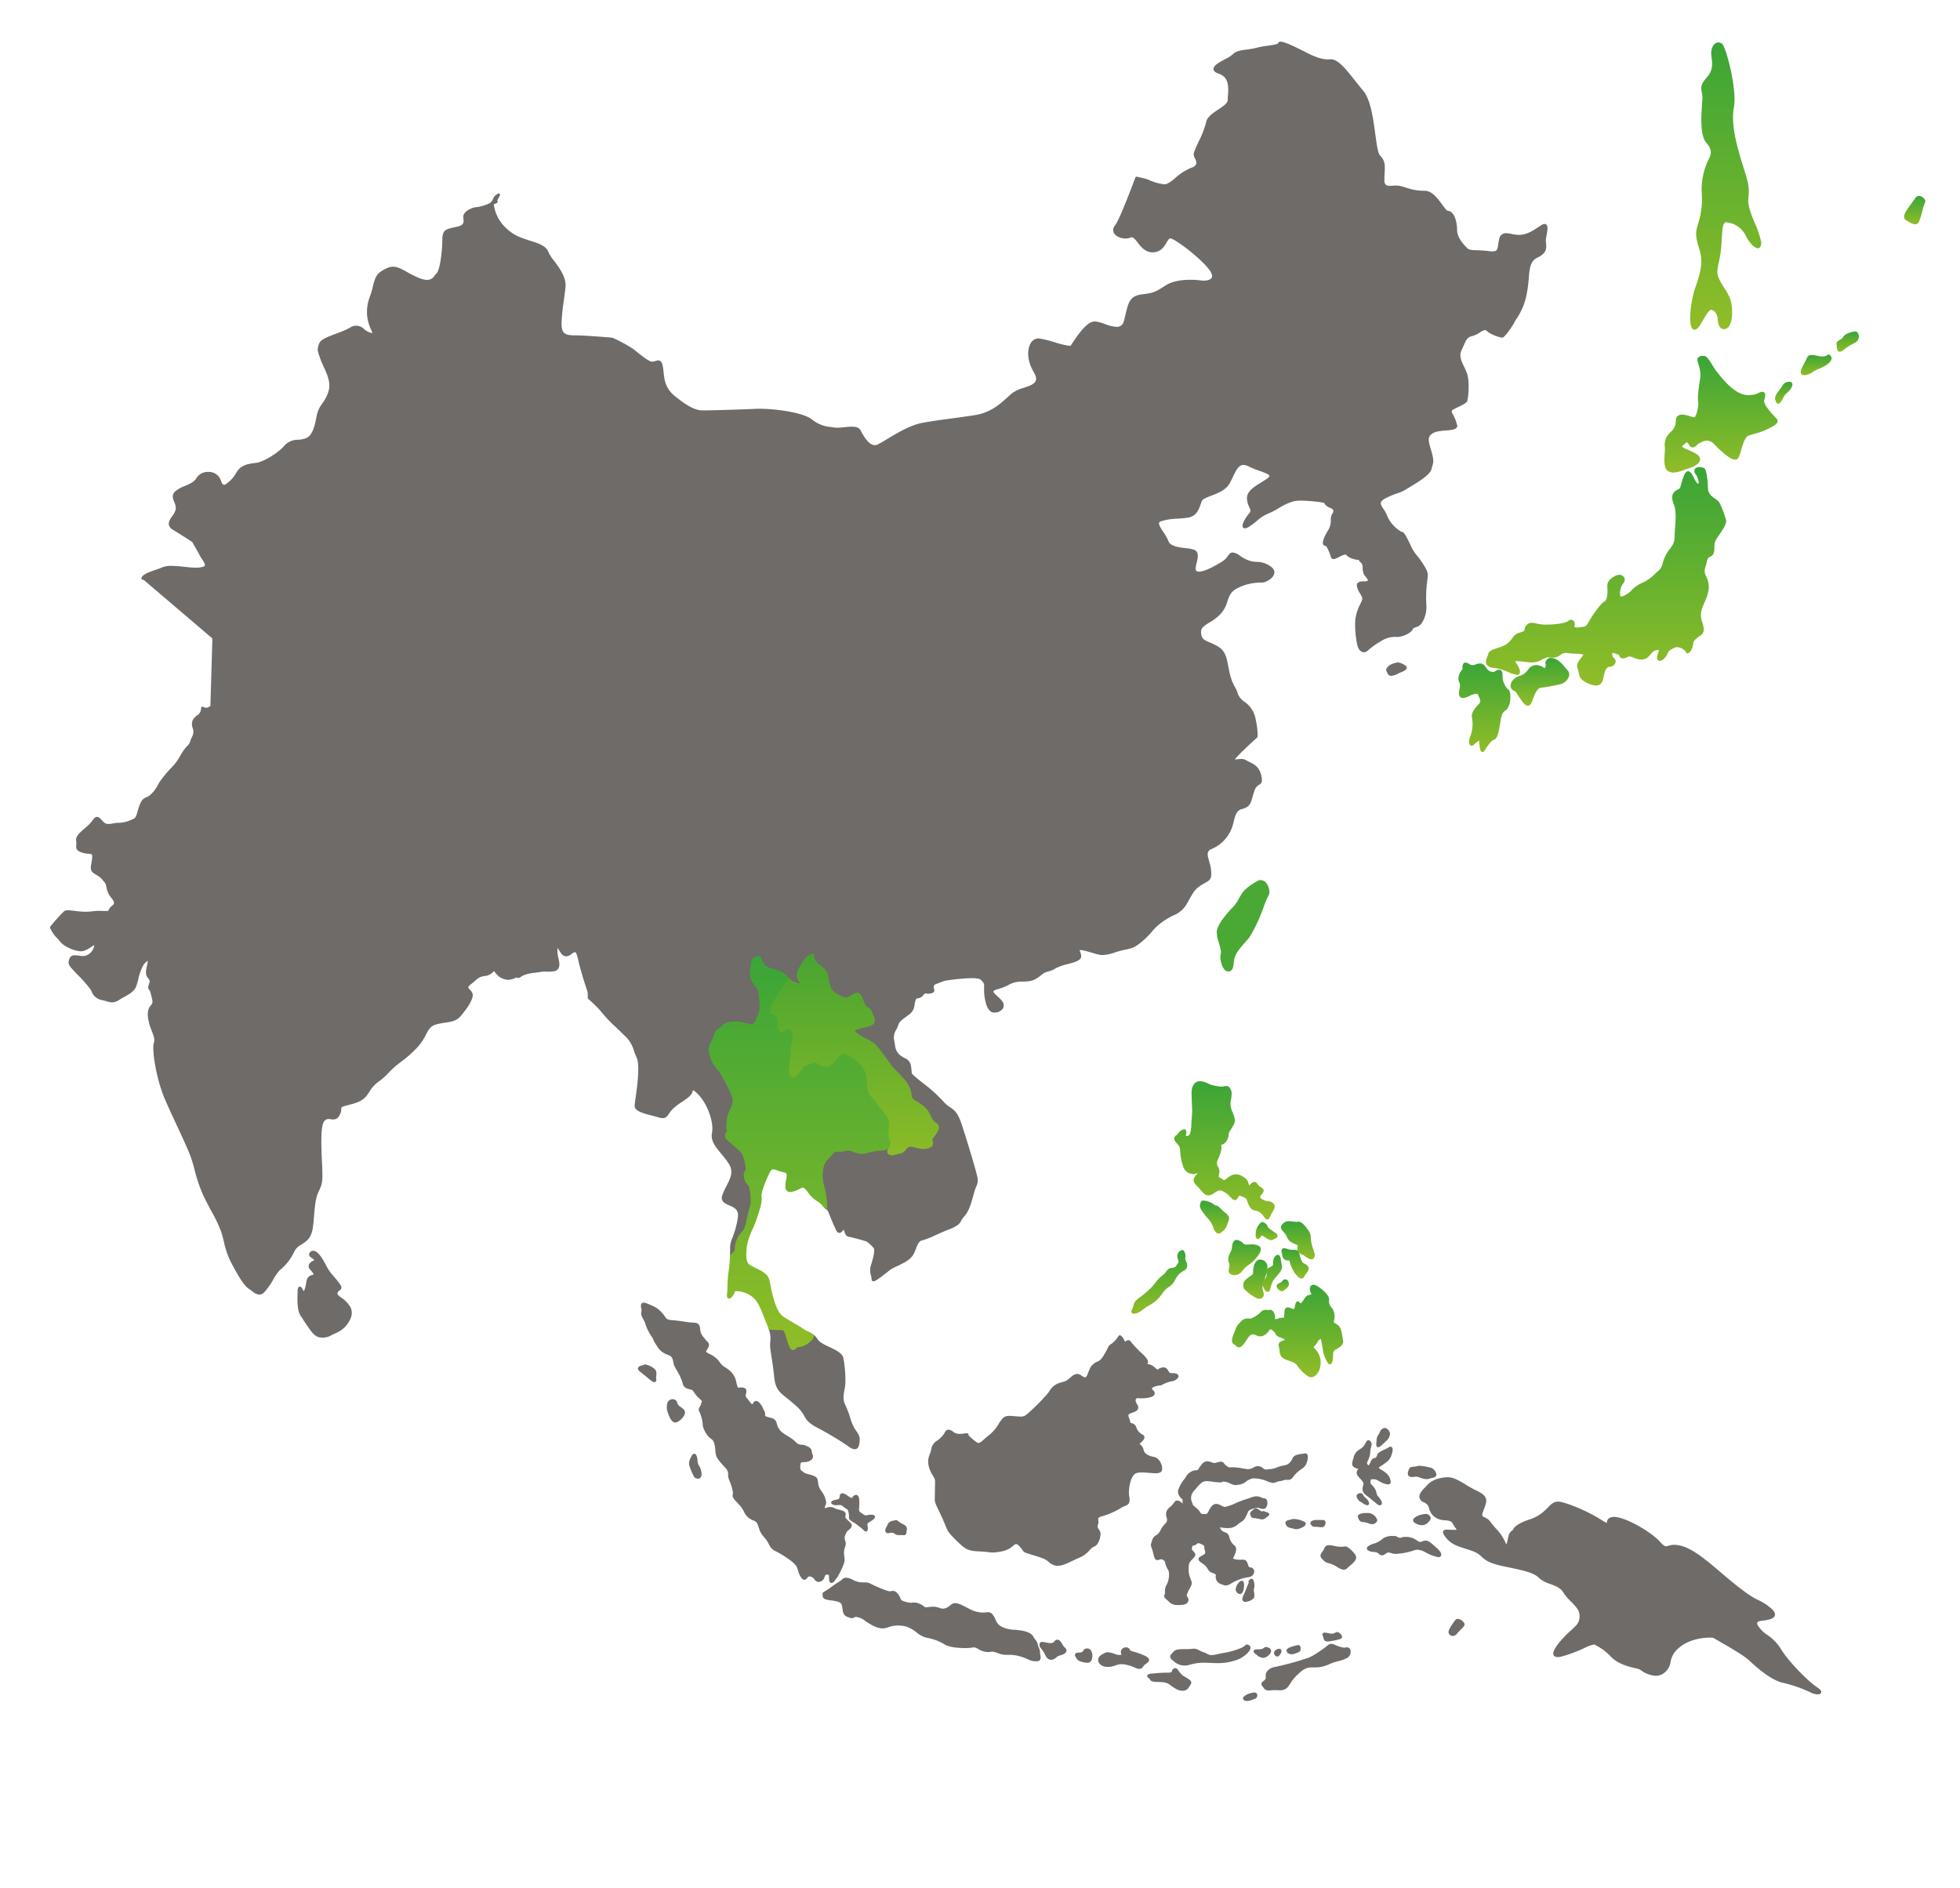 <svg xmlns="http://www.w3.org/2000/svg" xmlns:xlink="http://www.w3.org/1999/xlink" width="705" height="679" viewBox="0 0 705 679">
  <defs>
    <linearGradient id="linear-gradient" x1="0.5" x2="0.5" y2="1" gradientUnits="objectBoundingBox">
      <stop offset="0" stop-color="#3aa537"/>
      <stop offset="1" stop-color="#91bd27"/>
    </linearGradient>
    <linearGradient id="linear-gradient-22" x1="0.5" x2="0.5" y2="1" gradientUnits="objectBoundingBox">
      <stop offset="0" stop-color="#48a531"/>
      <stop offset="1" stop-color="#8bbb27"/>
    </linearGradient>
    <clipPath id="clip-map">
      <rect width="705" height="679"/>
    </clipPath>
  </defs>
  <g id="map" clip-path="url(#clip-map)">
    <g id="Group_78" data-name="Group 78" transform="translate(-1940.344 -948.781)" style="isolation: isolate">
      <g id="Group_77" data-name="Group 77">
        <path id="Path_134" data-name="Path 134" d="M2602.108,1075.293c-1.017,0-1.069-1.2-1.1-2a4.715,4.715,0,0,0-.056-.672c-.171-.84.564-1.265,1.154-1.6a3.026,3.026,0,0,0,1.259-1.071c.792-1.476,3.852-1.908,4.2-1.953.02,0,.088-.006.11-.006.542,0,.993.439,1.179,1.145a2.5,2.5,0,0,1-1.068,2.8c-.307.173-.6.327-.885.479a18.614,18.614,0,0,0-3.444,2.243,2.277,2.277,0,0,1-1.344.641Z" fill="url(#linear-gradient)"/>
      </g>
    </g>
    <g id="Group_80" data-name="Group 80" transform="translate(-1940.344 -948.781)" style="isolation: isolate">
      <g id="Group_79" data-name="Group 79">
        <path id="Path_135" data-name="Path 135" d="M2589.245,1083.719a1.1,1.1,0,0,1-1.023-.506c-.472-.8.182-2.117,1.235-4.038a13.814,13.814,0,0,0,.808-1.607,1.7,1.7,0,0,1,1.8-1.106,9.7,9.7,0,0,1,1.876.273,11.135,11.135,0,0,0,1.537.253c.1.006.192.009.283.009a2.973,2.973,0,0,0,1.938-.568.519.519,0,0,1,.342-.131.494.494,0,0,1,.233.058,1.422,1.422,0,0,1,.883,1.394c-.133,1.627-3.2,3.209-4.576,3.68a9.3,9.3,0,0,0-2.11,1.1,5.866,5.866,0,0,1-3.122,1.19Z" fill="url(#linear-gradient)"/>
      </g>
    </g>
    <g id="Group_82" data-name="Group 82" transform="translate(-1940.344 -948.781)" style="isolation: isolate">
      <g id="Group_81" data-name="Group 81">
        <path id="Path_136" data-name="Path 136" d="M2579.964,1094c-.636,0-.853-.719-1.063-1.413-.344-1.144.614-2.4,1.539-3.6a11.806,11.806,0,0,0,.984-1.408,2.684,2.684,0,0,1,2.413-1.47,1.858,1.858,0,0,1,.265.016h.014a.892.892,0,0,1,.852.5c.368.764-.431,1.951-.94,2.592a4.379,4.379,0,0,1-.834.808,5.054,5.054,0,0,0-1.5,2c-.812,1.516-1.218,1.979-1.733,1.979Z" fill="url(#linear-gradient)"/>
      </g>
    </g>
    <g id="Group_84" data-name="Group 84" transform="translate(-1940.344 -948.781)" style="isolation: isolate">
      <g id="Group_83" data-name="Group 83">
        <path id="Path_137" data-name="Path 137" d="M2542.32,1118.737a4.075,4.075,0,0,1-1.774-.381c-1.817-.855-1.593-4.066-1.413-6.646a13.56,13.56,0,0,0,.058-2.078,5.876,5.876,0,0,1,1.629-5.015l.511-.538a5.355,5.355,0,0,0,1.6-2.389,4.339,4.339,0,0,0,.167-1.285c.023-.845.052-1.9,1.38-2.378a2.66,2.66,0,0,1,.9-.141,9.994,9.994,0,0,1,2.744.582,7.163,7.163,0,0,0,1.609.389.393.393,0,0,0,.119-.012c.559-.273,1.609-3.609,1.3-5.817-.258-1.828.276-5.214.629-7.455.1-.616.18-1.139.226-1.508a13.258,13.258,0,0,0-.769-4.377c-.13-.454-.244-.855-.316-1.166a1.272,1.272,0,0,1,.213-1.125,2.078,2.078,0,0,1,1.639-.6c.054,0,.1,0,.137,0a1.044,1.044,0,0,1,.261-.032c1.022,0,1.914,1.357,3.159,3.427a19.021,19.021,0,0,0,1.152,1.782l.393.5c1.433,1.83,4.413,5.638,7.535,7.313a7.861,7.861,0,0,0,7.587.269,3.3,3.3,0,0,1,1.275-.359.943.943,0,0,1,.788.358c.37.481.256,1.237-.12,2.645-.409,1.527,2.77,4.893,3.967,6.16.219.232.4.423.526.564a1.117,1.117,0,0,1,.294.993c-.2,1-1.682,1.769-3.916,2.825l-.51.242a20.414,20.414,0,0,1-3.519,1.215,26.43,26.43,0,0,0-2.588.813c-1.184.458-1.976,3.137-2.554,5.094a16.317,16.317,0,0,1-.974,2.768,1.321,1.321,0,0,1-1.218.714c-1.422,0-3.831-1.776-7.581-5.588a3.553,3.553,0,0,0-2.539-1.246,4.94,4.94,0,0,0-2.215.689,6.529,6.529,0,0,1-.6.284,2.972,2.972,0,0,0-.782.618,2.368,2.368,0,0,1-1.518.879,1.612,1.612,0,0,1-1.338-.971c-.491-.824-.693-.889-.743-.889-.183,0-.623.4-1.049.781l-.461.412c-.28.246-.3.356-.3.358a6.366,6.366,0,0,0,1.946,1.045c.77.336,1.73.754,2.75,1.3,1.3.7,1.912,1.5,1.823,2.382-.14,1.4-2.108,2.476-3.9,3.018-.582.175-1.161.391-1.733.6A11.745,11.745,0,0,1,2542.32,1118.737Z" fill="url(#linear-gradient)"/>
      </g>
    </g>
    <g id="Group_86" data-name="Group 86" transform="translate(-1940.344 -948.781)" style="isolation: isolate">
      <g id="Group_85" data-name="Group 85">
        <path id="Path_138" data-name="Path 138" d="M2514.421,1195.353a8.131,8.131,0,0,1-3.4-1.034c-2.38-1.166-2.613-2.4-2.837-3.6a6.576,6.576,0,0,0-.335-1.282c-.662-1.637.134-2.646,1.055-3.815.259-.327.539-.682.818-1.087a.567.567,0,0,0,.128-.265c-.206-.275-1.913-.342-2.931-.383a22.23,22.23,0,0,1-2.782-.221,3.611,3.611,0,0,0-.619-.057,3.165,3.165,0,0,0-1.975.787,3.944,3.944,0,0,1-2.417.933h-.1c-.475-.013-.838-.044-1.143-.069-.244-.021-.448-.039-.642-.039-.556,0-1.04.152-2.641,1.008a6.988,6.988,0,0,1-3.412.8,20.143,20.143,0,0,1-2.535-.215,21.389,21.389,0,0,0-2.5-.218h-.006a3.859,3.859,0,0,0-.827.061,6.8,6.8,0,0,0,.437.7,8.153,8.153,0,0,1,1.158,2.208,1.814,1.814,0,0,1-.038,1.572,1,1,0,0,1-.855.379,10.208,10.208,0,0,1-3-.946c-.495-.2-1.038-.419-1.623-.642a11.911,11.911,0,0,0-3.53-.88,4.623,4.623,0,0,1-2.008-.561c-1.6-.856-.99-2.4-.543-3.527a7.482,7.482,0,0,0,.351-1.015c.256-1.109,1.7-1.573,3.362-2.11a15.721,15.721,0,0,0,2.707-1.054,7.908,7.908,0,0,0,2.534-2.441,5.609,5.609,0,0,1,1.319-1.422,6.9,6.9,0,0,1,1.678-.691c.552-.172,1.178-.368,1.312-.62a3.034,3.034,0,0,0,.156-.482,2.6,2.6,0,0,1,2.578-2.354,5.39,5.39,0,0,1,1.466.236,15.193,15.193,0,0,0,3.983.424c3.5,0,6.877-.652,7.553-1.235a1.78,1.78,0,0,1,1.145-.5,1.236,1.236,0,0,1,1.064.635,1.954,1.954,0,0,1,.05,1.834c.037.11.471.31,1.2.31a3.58,3.58,0,0,0,.785-.085,6.171,6.171,0,0,1,.919-.126c.828-.07,1.374-.116,2.085-1.442,1.062-1.978,4.392-6.939,5.9-7.7.839-.424,1.243-2.407,1.032-5.053-.19-2.4,1.242-3.235,2.759-4.117a2.971,2.971,0,0,1,1.489-.41,1.991,1.991,0,0,1,1.848,1,1.9,1.9,0,0,1-.4,2.077,5.733,5.733,0,0,0-.984,4.691c0,.021.046.049.176.049.867,0,2.906-1.163,4.049-2.519a12.147,12.147,0,0,1,3.635-2.446,15.661,15.661,0,0,0,3.915-2.56c.6-.608,1.085-1.052,1.492-1.421a4.739,4.739,0,0,0,1.845-2.747,13.419,13.419,0,0,1,2.581-5.341c1.466-1.965,1.784-2.617,1.8-5.061.006-.713.073-1.587.151-2.6.21-2.7.469-6.07-.349-8.157-1.188-3.028-.848-4.552,1.256-5.628.893-.457.893-.457,1.178-1.555a29.646,29.646,0,0,1,1.023-3.243c.313-.836.777-1.8,1.6-1.8.883,0,1.453,1.119,2.113,2.415a5.931,5.931,0,0,0,1.287,1.972.6.6,0,0,0,.254.088c.249-.206.14-1.8-.951-3.416a1.729,1.729,0,0,1-.34-1.791,1.828,1.828,0,0,1,1.746-.753,3.839,3.839,0,0,1,1.583.3c.958.518,1.308,4.25,1.433,7.29.085,2.042,1.382,2.934,2.529,3.721a7.36,7.36,0,0,1,1.183.931c1.111,1.177,2.651,6.214,2.823,6.784.2,1.408-1.171,3.419-2.5,5.363-.519.76-1.008,1.478-1.3,2.017a5.784,5.784,0,0,0-.416,2.45c-.042,1.3-.09,2.775-1.416,3.31-.993.4-1.126.988-1.391,2.16a15.4,15.4,0,0,1-.528,1.908,3.866,3.866,0,0,0,.419,3.137,9.131,9.131,0,0,1,.849,2.861c.23,2.4-.57,4.28-1.677,6.889-.177.418-.364.857-.557,1.324a7.278,7.278,0,0,0-.018,5.478,11.678,11.678,0,0,1,.436,1.823,2.688,2.688,0,0,1-1.495,3.056,12.1,12.1,0,0,0-1.066.814c-1.064.933-1.108,1.253-1.2,1.955-.033.244-.071.52-.148.854-.243,1.058-1.076,2.537-1.88,2.537h0a.706.706,0,0,1-.686-.636,4.221,4.221,0,0,0-3.058-1.574,1.806,1.806,0,0,0-.43.048,7.163,7.163,0,0,0-2.689,1.515c-.2.562-1.037,2.677-2.591,3.237a1.648,1.648,0,0,1-.555.11.879.879,0,0,1-.735-.356c-.407-.559-.144-1.514.273-2.8.069-.213.132-.409.178-.572,0-.077-.128-.166-.438-.166a3.05,3.05,0,0,0-2.16,1.129c-1.5,1.74-2.129,2.3-3.88,2.315a7.049,7.049,0,0,1-2.468-.643,5.6,5.6,0,0,0-1.68-.488.653.653,0,0,0-.238.037c-.18.069-.361.15-.54.23a3.956,3.956,0,0,1-1.517.457,1.329,1.329,0,0,1-1.258-.857c-.223-.481-.223-.481-.538-.565a8,8,0,0,1-1.423-.513.89.89,0,0,0-.353-.1c-.058,0-.166,0-.234.274a1.705,1.705,0,0,0,.359,1.479,1.556,1.556,0,0,1,.77,1.683,2.131,2.131,0,0,1-2.055,1.576c-1.464.166-1.834,1.643-2.364,4.242C2516.679,1194.534,2515.809,1195.353,2514.421,1195.353Z" fill="url(#linear-gradient)"/>
      </g>
    </g>
    <g id="Group_88" data-name="Group 88" transform="translate(-1940.344 -948.781)" style="isolation: isolate">
      <g id="Group_87" data-name="Group 87">
        <path id="Path_139" data-name="Path 139" d="M2489.891,1202.6c-.942,0-1.753-1.158-2.7-2.5l-.2-.288c-.408-.578-.67-1.006-.875-1.342a2.552,2.552,0,0,0-1.226-1.25,2.1,2.1,0,0,1-1.186-1.433,3.048,3.048,0,0,1,.908-2.446,4.749,4.749,0,0,1,2.308-1.445,5.657,5.657,0,0,0,1.975-1.06,7.179,7.179,0,0,0,1.131-1.245,3.463,3.463,0,0,1,1.949-1.447,2.992,2.992,0,0,1,1-.17,5.036,5.036,0,0,1,2.632.959c.112.07.243.152.331.2a1.661,1.661,0,0,0,.368-1.456c-.419-1.033.564-1.862,1.212-2.188a.5.5,0,0,1,.171-.051,4.229,4.229,0,0,1,.433-.023c2.333,0,4.033,2.029,5.274,3.512.276.329.531.634.766.883a2.305,2.305,0,0,1,.481,2.359,4.557,4.557,0,0,1-3.5,2.824c-.628.121-1.21.24-1.766.354a43.521,43.521,0,0,1-4.708.783c-1.425.136-2.246,2.277-2.906,4-.2.51-.381.991-.569,1.4-.33.713-.769,1.075-1.3,1.075Z" fill="url(#linear-gradient)"/>
      </g>
    </g>
    <g id="Group_90" data-name="Group 90" transform="translate(-1940.344 -948.781)" style="isolation: isolate">
      <g id="Group_89" data-name="Group 89">
        <path id="Path_140" data-name="Path 140" d="M2473.609,1219.279a.671.671,0,0,1-.488-.216c-.6-.617-.694-3.137-.709-3.928a10.149,10.149,0,0,0-1.987,1.534,1.074,1.074,0,0,1-.733.337.82.82,0,0,1-.692-.4c-.412-.645-.278-2,.324-3.306a12.211,12.211,0,0,0,.488-6.327c-.417-1.749,1.13-3.595,2.331-4.831.941-.97.8-1.286.032-3.037l-.13-.3a.729.729,0,0,0-.758-.5,6.762,6.762,0,0,0-2.305.756,9.37,9.37,0,0,1-1.869.7,2.837,2.837,0,0,1-.546.058,1.331,1.331,0,0,1-1.084-.456c-.529-.64-.372-1.715-.072-3.281a2.914,2.914,0,0,0-.172-1.882,3.6,3.6,0,0,1-.269-1.925,4.721,4.721,0,0,1,1.018-2.275c.258-.357.461-.641.441-.855a2.275,2.275,0,0,1,.312-1.727.974.974,0,0,1,.739-.315,1.974,1.974,0,0,1,.922.278l.327.178a2.594,2.594,0,0,0,1.245.475,3.531,3.531,0,0,0,1.127-.266,4.766,4.766,0,0,1,1.576-.363c1.072,0,1.765.746,2.477,1.867a2.523,2.523,0,0,0,2.229,1.159,3.482,3.482,0,0,0,.577-.049,2.777,2.777,0,0,1,1.588-.744,1.084,1.084,0,0,1,.8.337,2.514,2.514,0,0,1,.445,1.881,7.07,7.07,0,0,0,1.9,4.83c.263.088.537.337.719.934.5,1.65.2,5.519-1.545,6.692-1.314.883-1.468,1.837-1.839,4.14-.116.72-.251,1.551-.446,2.527-.644,3.2-1.187,3.582-2.024,3.942a2,2,0,0,0-.556.319,16.188,16.188,0,0,0-2.4,3.11l-.35.53a.775.775,0,0,1-.647.4Z" fill="url(#linear-gradient)"/>
      </g>
    </g>
    <g id="Group_92" data-name="Group 92" transform="translate(-1940.344 -948.781)" style="isolation: isolate">
      <g id="Group_91" data-name="Group 91">
        <path id="Path_141" data-name="Path 141" d="M2396.165,1387.388c-.489,0-.792-.434-1.175-.984a7.68,7.68,0,0,0-.75-.957,4.319,4.319,0,0,0-2.734-1.326c-1.432-.28-2.133-2.192-2.6-3.457-.356-.973-.5-1.045-2.344-1.711a1.07,1.07,0,0,0-.354-.083c-.211,0-.328.153-.57.615-.206.392-.488.928-1.1.928a1.869,1.869,0,0,1-1.246-.689l-.586-.581a7.446,7.446,0,0,0-2.547-1.893l-.2-.11a1.559,1.559,0,0,0-.766-.207,4.066,4.066,0,0,0-2,.884,4.885,4.885,0,0,1-1.873.9,2.349,2.349,0,0,1-.307.022c-1.1,0-1.828-.839-2.745-1.9a21.161,21.161,0,0,0-1.565-1.678c-1.833-1.729-.787-2.976-.095-3.8a4.363,4.363,0,0,0,.572-.783l.017-.035a2.512,2.512,0,0,1-1.6.5,4.13,4.13,0,0,1-2.57-.94c-1.38-1.157-2.053-4.986-2.154-7.128-.079-1.675-.338-1.963-.906-2.594a10.738,10.738,0,0,1-.8-.97,1.827,1.827,0,0,1-.448-1.386,1.635,1.635,0,0,1,.854-1.02,1.25,1.25,0,0,0,.384-.313,3.309,3.309,0,0,1,2.033-1.677.972.972,0,0,1,.313-.054.724.724,0,0,1,.564.258c.333.4.218,1.065.083,1.841l-.05.3a.027.027,0,0,1,.018-.005,2.081,2.081,0,0,0,.24.024,1.36,1.36,0,0,0,1.259-.939,14.072,14.072,0,0,0,.464-3.543c.04-.737.081-1.513.167-2.325a26.808,26.808,0,0,0,.037-4.256c-.03-.639-.061-1.3-.073-2.02-.006-.348-.019-.691-.032-1.03-.076-1.972-.147-3.834,1.306-5.052a2.569,2.569,0,0,1,1.692-.554,7.845,7.845,0,0,1,3.408,1.079,16.288,16.288,0,0,0,4.331.878,2.9,2.9,0,0,0,.717-.074,3.977,3.977,0,0,1,1-.155,1.507,1.507,0,0,1,1.452,1.023c.05.1.1.2.164.3.534.892.267,2.624-.11,4.63a7.221,7.221,0,0,0,.768,3.5,15.5,15.5,0,0,1,.613,1.8,3.427,3.427,0,0,1-.478,3.09c-.1.176-.209.369-.323.589a6.913,6.913,0,0,1-.638,1,2.8,2.8,0,0,0-.587,1.6,4.44,4.44,0,0,1-.863,2.359,2.658,2.658,0,0,1-1.265,1.081l-.173.048c-.375.1-.442.119-.322.878.251,1.592-1.405,4.821-1.422,4.853a3.222,3.222,0,0,0-.048,1.792,1.952,1.952,0,0,0,.237.433,3.182,3.182,0,0,1,.388,2.69c-.175,1.072-.129,1.093.309,1.3a4.827,4.827,0,0,1,1.032.609,1.006,1.006,0,0,0,.522.263c.18,0,.438-.212.765-.481a8.981,8.981,0,0,1,1.37-.97,4.3,4.3,0,0,1,2.131-.627,5.016,5.016,0,0,1,2.8,1.064,3.3,3.3,0,0,1,1.673,2.2c.062.209.134.447.236.734.006.014.012.029.017.044a4.551,4.551,0,0,1,1.039-1,1.532,1.532,0,0,1,.847-.3c.558,0,.866.427,1.137.8a3.137,3.137,0,0,0,.939.945c.7.419,1.127.747,1.227,1.186a1.282,1.282,0,0,1-.311,1.014l-.087.133a3.871,3.871,0,0,1-.444.56,1.231,1.231,0,0,0-.4.924c0,.027.024.109.138.234a5.539,5.539,0,0,0,2.572,1.184,1.634,1.634,0,0,1,.292-.024,2.5,2.5,0,0,1,2.009,1.144c.534.775-.045,1.78-.658,2.842a12.5,12.5,0,0,0-.806,1.563C2397.048,1386.691,2396.771,1387.388,2396.165,1387.388Z" fill="url(#linear-gradient)"/>
      </g>
    </g>
    <g id="Group_94" data-name="Group 94" transform="translate(-1940.344 -948.781)" style="isolation: isolate">
      <g id="Group_93" data-name="Group 93">
        <path id="Path_142" data-name="Path 142" d="M2378.669,1392.458c-.847,0-1.553-.9-2.1-2.686a9.3,9.3,0,0,0-1.91-2.886c-.457-.548-.975-1.169-1.476-1.86-1.335-1.838-1.363-2.32-1.1-3.332l.068-.271a1.1,1.1,0,0,1,1.206-.838,6.589,6.589,0,0,1,2.106.55c.139.054.256.1.344.128a5.1,5.1,0,0,1,1.231.754c.152.113.352.261.465.33a.922.922,0,0,1,.13-.009c.616,0,1.206.571,2.022,1.362a20.586,20.586,0,0,0,1.6,1.435c1.615,1.268,1.228,2.211.819,3.209a8.685,8.685,0,0,0-.305.825,4.74,4.74,0,0,1-1.839,2.61l-.374.316a1.339,1.339,0,0,1-.883.363Z" fill="url(#linear-gradient)"/>
      </g>
    </g>
    <g id="Group_96" data-name="Group 96" transform="translate(-1940.344 -948.781)" style="isolation: isolate">
      <g id="Group_95" data-name="Group 95">
        <path id="Path_143" data-name="Path 143" d="M2397.6,1394.883a5.342,5.342,0,0,1-2.351-1.166l-.35-.231a1.28,1.28,0,0,0-.63-.272c-.124,0-.219.1-.446.41a3.193,3.193,0,0,1-.489.561.839.839,0,0,1-.546.228.66.66,0,0,1-.5-.229c-.145-.165-.448-.508-.167-2.742a5.284,5.284,0,0,1,1.436-2.609.937.937,0,0,1,.84-.5,2.493,2.493,0,0,1,1.953,1.7c.09.388,1.644,1.437,2.671,2.131.268.181.883.6.827,1.2s-.706.887-1.227,1.111a2.72,2.72,0,0,0-.4.192.938.938,0,0,1-.62.221Z" fill="url(#linear-gradient)"/>
      </g>
    </g>
    <g id="Group_98" data-name="Group 98" transform="translate(-1940.344 -948.781)" style="isolation: isolate">
      <g id="Group_97" data-name="Group 97">
        <path id="Path_144" data-name="Path 144" d="M2384.449,1407.412a3.324,3.324,0,0,1-1.341-.294c-1.087-.479-.841-1.578-.661-2.38a6.117,6.117,0,0,0,.141-.77,1.667,1.667,0,0,0-.16-.849,3.537,3.537,0,0,1-.261-1.82,4.825,4.825,0,0,1,.659-1.925,4.652,4.652,0,0,0,.618-1.748c.177-1.467.188-1.554.544-2.124l.146-.236a1.122,1.122,0,0,1,1.006-.537,3.816,3.816,0,0,1,2.4,1.285,1.9,1.9,0,0,0,1.373.415c.134,0,.221-.008.231-.009a11.561,11.561,0,0,1,1.275-.068,5.268,5.268,0,0,1,2.879.626,1.244,1.244,0,0,1,.554.9c.151,1.167-1.113,2.78-2.369,4.206a11.611,11.611,0,0,1-1.665,1.393,12.426,12.426,0,0,0-2.6,2.337,3.417,3.417,0,0,1-2.774,1.6Z" fill="url(#linear-gradient)"/>
      </g>
    </g>
    <g id="Group_100" data-name="Group 100" transform="translate(-1940.344 -948.781)" style="isolation: isolate">
      <g id="Group_99" data-name="Group 99">
        <path id="Path_145" data-name="Path 145" d="M2393.322,1415.9a2.417,2.417,0,0,1-1.137-.295l-.188-.105a15.3,15.3,0,0,1-3.1-2.14c-1.24-1.083-1.361-1.434-1.307-2.354.007-.123.016-.261.018-.423.016-1.058,1.207-1.908,2.256-2.658.332-.237.642-.457.866-.656.339-.3.341-.518.347-1.088a7.385,7.385,0,0,1,.215-1.854c.412-1.635,1.085-2.107,1.429-2.242a1.4,1.4,0,0,1,.9-.28,2.7,2.7,0,0,1,2.485,1.718c.361,1.226-.025,2.769-1.026,5.763-.816,2.438-.691,2.876-.322,4.179l.066.235a1.762,1.762,0,0,1-.193,1.616,1.58,1.58,0,0,1-1.3.584Z" fill="url(#linear-gradient)"/>
      </g>
    </g>
    <g id="Group_102" data-name="Group 102" transform="translate(-1940.344 -948.781)" style="isolation: isolate">
      <g id="Group_101" data-name="Group 101">
        <path id="Path_146" data-name="Path 146" d="M2396.31,1413.432c-1,0-1.663-1.96-1.736-2.184a2.224,2.224,0,0,1,.617-2.3c.129-.163.267-.337.4-.535a1.9,1.9,0,0,0,.308-1.46c-.013-.213-.028-.446-.027-.716,0-1.1.608-1.393,1.252-1.7.2-.1.439-.212.7-.37.41-.248.435-.489.444-1.148a4.45,4.45,0,0,1,.19-1.427c.462-1.371,1.324-1.478,1.577-1.478h0c.757,0,.9.929,1.2,2.777.061.379.121.759.185,1.1.274,1.472-.953,2.828-2.036,4.023-.188.208-.374.413-.55.616a7.489,7.489,0,0,0-1.391,3.1c-.091.334-.176.651-.272.938-.225.671-.637.771-.863.771Z" fill="url(#linear-gradient)"/>
      </g>
    </g>
    <g id="Group_104" data-name="Group 104" transform="translate(-1940.344 -948.781)" style="isolation: isolate">
      <g id="Group_103" data-name="Group 103">
        <path id="Path_147" data-name="Path 147" d="M2401.42,1413.225a2.347,2.347,0,0,1-1.788-1.458.935.935,0,0,1-.025-.76,1.668,1.668,0,0,1,1.068-.769c.086-.032.171-.064.251-.1a2.648,2.648,0,0,0,.821-.827.489.489,0,0,1,.135-.138,1.364,1.364,0,0,1,.762-.247c.308,0,1.048.131,1.269,1.343.2,1.13-.669,1.8-1.307,2.293a5.507,5.507,0,0,0-.433.354,1.086,1.086,0,0,1-.753.306Z" fill="url(#linear-gradient)"/>
      </g>
    </g>
    <g id="Group_106" data-name="Group 106" transform="translate(-1940.344 -948.781)" style="isolation: isolate">
      <g id="Group_105" data-name="Group 105">
        <path id="Path_148" data-name="Path 148" d="M2408.539,1408.642c-.62,0-1.369-.581-2.429-1.882a14.826,14.826,0,0,1-1.905-4.27c-.083-.292-.153-.347-.154-.348l-.246,0c-.083,0-.17.009-.26.009a1.855,1.855,0,0,1-.872-.2,2.145,2.145,0,0,1-1.128-1.866c-.047-.252-.1-.541-.186-.878a1.279,1.279,0,0,1,.132-1.133.945.945,0,0,1,.784-.347,2.439,2.439,0,0,1,.918.225,7.147,7.147,0,0,0,2.365.34c.116,0,.46-.009.466-.009,1.328,0,1.58.971,1.846,2a12.061,12.061,0,0,0,.5,1.6c.443,1.092.8,1.256,1.26,1.465a2.808,2.808,0,0,1,1.094.778c.807.963-.017,2.035-.619,2.818a4.923,4.923,0,0,0-.664,1.013A.96.96,0,0,1,2408.539,1408.642Z" fill="url(#linear-gradient)"/>
      </g>
    </g>
    <g id="Group_108" data-name="Group 108" transform="translate(-1940.344 -948.781)" style="isolation: isolate">
      <g id="Group_107" data-name="Group 107">
        <path id="Path_149" data-name="Path 149" d="M2412.046,1401.717a2.3,2.3,0,0,1-1.074-.322,11.081,11.081,0,0,1-1.169-.743,6.65,6.65,0,0,0-1.519-.855c-1.268-.522-1.355-1-1.254-1.967.021-.189.044-.412.053-.679.02-.554-.106-.6-.807-.879a7.272,7.272,0,0,1-1.288-.62,3.575,3.575,0,0,1-1.716-1.9c-.088-.195-.191-.419-.334-.69a5.729,5.729,0,0,0-.981-1.272,2.816,2.816,0,0,1-.865-1.33c-.218-1.1,1.09-1.986,1.9-2.34a2.273,2.273,0,0,1,.891-.129,20.5,20.5,0,0,1,2.8.3,1.751,1.751,0,0,1,.642-.123c1.12,0,2.088,1.081,2.967,2.25l.157.209c.93,1.236,1.4,1.856,1.362,3.405a15.7,15.7,0,0,0,.919,4.1c.124.4.241.775.341,1.123a2.281,2.281,0,0,1-.1,2.017,1.119,1.119,0,0,1-.922.44Z" fill="url(#linear-gradient)"/>
      </g>
    </g>
    <g id="Group_110" data-name="Group 110" transform="translate(-1940.344 -948.781)" style="isolation: isolate">
      <g id="Group_109" data-name="Group 109">
        <path id="Path_150" data-name="Path 150" d="M2411.979,1444.143a1.767,1.767,0,0,1-.613-.111c-1.438-.538-3.712-2.921-4.543-4.265-.459-.743-1.506-1.1-2.719-1.524-.549-.19-1.117-.387-1.674-.635-1.595-.713-1.76-2.152-1.892-3.307a7.425,7.425,0,0,0-.169-1.047c-.42-1.549.4-1.883,1.357-2.269.173-.07.366-.147.576-.24a1.928,1.928,0,0,0,.228-.118,8.692,8.692,0,0,0-1.84-.868c-1.075-.418-1.307-.706-1.551-1.221a3.238,3.238,0,0,0-1.065-1.253c-.426-.35-.64-.4-.731-.4-.173,0-.386.291-.632.627a4.519,4.519,0,0,1-1.571,1.492,3.276,3.276,0,0,1-1.512.442,3.043,3.043,0,0,1-1.266-.333,4.907,4.907,0,0,0-1.255-.394,1.183,1.183,0,0,0-.194-.017c-.826,0-1.473.971-2.223,2.1a18.547,18.547,0,0,1-1.119,1.555c-.586.707-1.071,1.022-1.576,1.022a1.827,1.827,0,0,1-1.208-.638,3.07,3.07,0,0,0-.633-.49c-1.286-.67-.474-2.685.242-4.464.129-.325.255-.636.358-.918a5.563,5.563,0,0,1,1.514-2.305,8.63,8.63,0,0,0,.629-.68,3.2,3.2,0,0,1,2.615-.867c.181,0,.347.005.487.01l.236,0a10.661,10.661,0,0,0,3.483-2.2,2.293,2.293,0,0,1,1.95-.922c.167,0,.334.01.5.021.139.008.275.016.408.016a1.451,1.451,0,0,0,.345-.032,1.251,1.251,0,0,1,.285-.034,1.406,1.406,0,0,1,1.058.533,3.211,3.211,0,0,1,.675,2.342.613.613,0,0,0,.04.428.374.374,0,0,0,.255.064,1.378,1.378,0,0,0,.24-.023,2.827,2.827,0,0,0,.479-.151,4.39,4.39,0,0,1,1.707-.343c.083,0,.26.007.26.007.27,0,.347-.177.382-1.264a7.769,7.769,0,0,1,.136-1.434,1.122,1.122,0,0,1,1.119-1.029,3.206,3.206,0,0,1,1.115.3,3.637,3.637,0,0,0,.983.287h0c.238,0,.322-.134.456-.952a4.035,4.035,0,0,1,.32-1.182c.123-.241.329-.643.743-.643a.749.749,0,0,1,.606.4.734.734,0,0,0,.3.295h.008c.382,0,1.038-1.012,1.473-1.684.643-.991,1.025-1.124,1.595-1.258a3.389,3.389,0,0,0,.72-.239.58.58,0,0,0,.2-.123,3.22,3.22,0,0,1-.176-.322,3.169,3.169,0,0,1-.4-1.208c-.093-1.136.4-1.519.683-1.644a.969.969,0,0,1,.587-.178c1.52,0,5.5,3.459,5.6,4.869.016.224.024.448.03.673a3.4,3.4,0,0,0,.831,2.623c1.321,1.29,1.331,3.7.922,4.923-.141.422-.095.491.619.913a7.527,7.527,0,0,1,.943.63c1,.8,1.3,2.779,1.549,4.367.057.373.109.711.164.979.345,1.642-1.146,2.494-2.724,3.4-.842.481-.846.97-.854,1.94a8.9,8.9,0,0,1-.15,1.79c-.133.647-.313,1.53-.986,1.53h0c-.5,0-.771-.482-1.223-1.281l-.229-.4a11.43,11.43,0,0,1-1.18-4.156c-.1-.573-.211-1.23-.353-2-.129-.691-.229-1.112-.3-1.37a1.416,1.416,0,0,1-.556.385c-.187.065-.286.218-.519.638a6.013,6.013,0,0,1-1.117,1.517c-.368.358-.4.477-.4.49a2.825,2.825,0,0,0,.425.51,12.071,12.071,0,0,1,.851.987,7.2,7.2,0,0,1,1.056,5.828C2414.8,1442.326,2413.434,1444.143,2411.979,1444.143Z" fill="url(#linear-gradient)"/>
      </g>
    </g>
    <g id="Group_112" data-name="Group 112" transform="translate(-1940.344 -948.781)" style="isolation: isolate">
      <g id="Group_111" data-name="Group 111">
        <path id="Path_151" data-name="Path 151" d="M2348.208,1421.282a.878.878,0,0,1-.8-.366c-.261-.414-.03-.9.238-1.464a4.686,4.686,0,0,0,.479-1.345c.151-1.194,1.27-2.022,2.565-2.981.591-.438,1.2-.892,1.793-1.424l.52-.467a18.932,18.932,0,0,0,3.165-3.416,11.481,11.481,0,0,1,2.16-2.184,6.428,6.428,0,0,0,1.332-1.329c.9-1.22,1.251-1.365,2.094-1.495.187-.028.408-.061.69-.129a1.356,1.356,0,0,0,1.091-.823,5.192,5.192,0,0,1,.558-.8c.242-.281.176-.607-.031-1.283a3.754,3.754,0,0,1-.238-1.468,2.3,2.3,0,0,1,1.47-1.86.572.572,0,0,1,.291-.064.819.819,0,0,1,.624.309,3.4,3.4,0,0,1,.487,2.459,1.9,1.9,0,0,0,.257,1.19,3.468,3.468,0,0,1,.407,1.764c-.045,1.047-.764,1.467-1.46,1.873a5.918,5.918,0,0,0-1.7,1.343,8.172,8.172,0,0,0-1.164,1.8,5.3,5.3,0,0,1-1.259,1.745,8.454,8.454,0,0,1-1.118.867,7.713,7.713,0,0,0-2.2,2.222,12.75,12.75,0,0,1-4.961,4.426,24.225,24.225,0,0,0-2.235,1.53,5.473,5.473,0,0,1-2.678,1.345,2.771,2.771,0,0,1-.373.029Z" fill="url(#linear-gradient)"/>
      </g>
    </g>
    <g id="Group_3553" data-name="Group 3553">
      <g id="Group_114" data-name="Group 114" transform="translate(-1940.344 -948.781)" style="isolation: isolate">
        <g id="Group_113" data-name="Group 113">
          <path id="Path_152" data-name="Path 152" d="M2363.747,1526.052a4.009,4.009,0,0,1-3.174-1.416l-.453-.4c-.953-.82-1.186-1.166-.9-1.877a1.813,1.813,0,0,0,.153-.64c.017-.282.013-.491.009-.67a4.465,4.465,0,0,1,.7-2.494,8.023,8.023,0,0,0,.724-4.164,2.8,2.8,0,0,0-.436-1.175,12.044,12.044,0,0,1-.649-1.376,4.239,4.239,0,0,1-.3-1.17c-.03-.255-.036-.309-.588-.754a1.22,1.22,0,0,0-.793-.3,2.631,2.631,0,0,0-.737.144,2.472,2.472,0,0,1-.689.135,1.009,1.009,0,0,1-.273-.036c-.621-.17-.8-.917-1.075-2.045a16.9,16.9,0,0,0-.54-1.889c-.478-1.3-.5-1.512-.249-2.231a7.816,7.816,0,0,0,.248-.816,2.842,2.842,0,0,1,1.471-1.9,3.211,3.211,0,0,0,.837-.682,5.636,5.636,0,0,0,.733-1.148,8.071,8.071,0,0,1,.781-1.283,6.873,6.873,0,0,1,.822-.941,2.649,2.649,0,0,0,.649-.9,1.957,1.957,0,0,0-.043-1.394,4.4,4.4,0,0,1-.173-1.778,3.778,3.778,0,0,1,1.492-2.122,6.587,6.587,0,0,0,1.331-1.475,1.35,1.35,0,0,1,1.178-.779,2.728,2.728,0,0,1,1.573.791c.12.1.265.213.392.3,0-.015,0-.03-.007-.045a3.163,3.163,0,0,1-.044-1.185c.033-.158.036-.175-.281-.458a3.97,3.97,0,0,1-.94-1.14,2.689,2.689,0,0,1-.134-2.63l.121-.347a13.428,13.428,0,0,1,1.689-2.759c.311-.438.608-.856.832-1.206a4.493,4.493,0,0,1,3.412-2.21c.066,0,.133,0,.2.008l.122.005c.354,0,.444-.1.854-.736a10.109,10.109,0,0,1,.963-1.308,2.7,2.7,0,0,1,2.019-1.205,4.394,4.394,0,0,1,1.339.3l.345.11a4.216,4.216,0,0,0,.963.24,1.847,1.847,0,0,0,.495-.113c.221-.066.514-.154.941-.255a3.9,3.9,0,0,1,.88-.133,1.221,1.221,0,0,1,1.086.629,3.336,3.336,0,0,0,.822.818c.8.572.989.6,1.255.6.094,0,.194-.006.309-.013.177-.009.384-.021.644-.021.129,0,.271,0,.428.011a19.518,19.518,0,0,1,2.975.354c.324.057.683.12,1.108.19a7.755,7.755,0,0,0,1.2.124,3.942,3.942,0,0,0,1.947-.638,2.746,2.746,0,0,1,3.418.37,1.566,1.566,0,0,0,.987.4,6.477,6.477,0,0,0,.7-.061c.279-.033.618-.074,1.049-.107a7.31,7.31,0,0,0,2.2-.587,10.649,10.649,0,0,1,2.737-.747,3.661,3.661,0,0,0,2.757-2.344c.113-.207.217-.4.318-.555.556-.871,2.061-1.077,3.271-1.244.318-.043.607-.082.829-.13a1.118,1.118,0,0,1,.247-.028.869.869,0,0,1,.724.365c.465.645.135,2.056-.223,3.126a4.274,4.274,0,0,1-1.922,2.184c-.162.116-.332.236-.507.367a12.138,12.138,0,0,0-2.55,2.587,2.013,2.013,0,0,1-1.752.9c-.1,0-.511-.016-.62-.016a2.485,2.485,0,0,0-.8.121,11.551,11.551,0,0,1-1.613.384,4.226,4.226,0,0,0-1.326.381,1.757,1.757,0,0,1-.872.207,7.415,7.415,0,0,1-2.523-.706l-.432-.172a12.844,12.844,0,0,0-4.044-.743c-.093,0-.184,0-.272.006a5.674,5.674,0,0,0-2.683,1.259c-.189.133-.367.257-.53.362a5.622,5.622,0,0,1-2.386.7c-.189.025-.366.047-.521.075a1.43,1.43,0,0,1-.259.023,5.436,5.436,0,0,1-1.971-.623c-.356-.159-.714-.321-1.046-.432a3.957,3.957,0,0,0-1.236-.2c-.1,0-.18,0-.244.009a1.86,1.86,0,0,1-1.129.264,22.011,22.011,0,0,1-2.458-.229,21.1,21.1,0,0,0-2.287-.219c-1.466.007-2.2.7-4.445,3.425a3.656,3.656,0,0,0-.763,4.235,3.265,3.265,0,0,1,.211.675c.032.23.641.743,1.045,1.083a7.426,7.426,0,0,1,1.481,1.505c.588.92.588.92,2.02.922.646,0,.859-.376,1.281-1.225a6.263,6.263,0,0,1,1.164-1.764,2.088,2.088,0,0,1,1.5-.673,3.963,3.963,0,0,1,1.85.641,5.021,5.021,0,0,0,.961.446.629.629,0,0,0,.167.017,15.041,15.041,0,0,0,3.922-1.342,36,36,0,0,1,3.454-1.34,20.633,20.633,0,0,0,1.985-.668,6.8,6.8,0,0,1,1.289-.375,3.735,3.735,0,0,1,.847-.1,4.324,4.324,0,0,1,1.771.436,3.052,3.052,0,0,0,.919.282,1.247,1.247,0,0,1,.971.5,2.715,2.715,0,0,1,.06,2.2,1.4,1.4,0,0,1-1.441,1.113,3.068,3.068,0,0,1-1.226-.3,1.464,1.464,0,0,0-.6-.1,7.544,7.544,0,0,0-2.7.716c-.6.26-.689.457-1,1.191-.146.349-.328.779-.619,1.326a4.151,4.151,0,0,1-1.715,1.87,6.684,6.684,0,0,0-1.186.916,5.314,5.314,0,0,1-3.776,1.275,10.379,10.379,0,0,1-2-.2,2.012,2.012,0,0,0-.388-.044.449.449,0,0,0-.186.025,2.812,2.812,0,0,0,.472.956,3.073,3.073,0,0,0,1.267.762,3.134,3.134,0,0,1,1.008.557,3.34,3.34,0,0,1,.547,1.181,5.639,5.639,0,0,0,1.612,2.8c1.612,1.024.623,3.037.033,4.24-.1.2-.189.382-.263.551.045.242.856.56,2.5.56.233,0,.448-.007.629-.019.123-.008.234-.012.338-.012,1.271,0,1.509.669,1.869,1.681l.07.2a4.869,4.869,0,0,0,.317.774l0,0a1.274,1.274,0,0,1,.152.029c.116.025.259.057.438.109a1.473,1.473,0,0,1,1.179,2.025c-.231.927-1.1,1.459-2.6,1.577a16.809,16.809,0,0,0-5.448,2.074,4.291,4.291,0,0,1-2.061.821,3.187,3.187,0,0,1-1.139-.282c-.173-.065-.37-.14-.606-.218a2.783,2.783,0,0,1-1.83-3.238c.041-.18-.392-.563-1.166-.76-.97-.247-1.334-.8-2-1.818l-.144-.22a4.65,4.65,0,0,0-1.43-1.32,8.121,8.121,0,0,1-1.023-.783,1.158,1.158,0,0,1-.464-.956c.06-.49.511-.736,1.082-1.048.263-.145.576-.316.908-.539.523-.353.485-.706.252-1.553a3.414,3.414,0,0,1-.183-1.252c.056-.555-1.441-1.049-1.933-1.211l-.128-.042-.029,0a.97.97,0,0,0-.533.269,2.453,2.453,0,0,1-1.168.578c-.433.061-.433.061-.586.73l-.058.25c-.1.437.052.62.446,1.032a4.136,4.136,0,0,1,.546.657c.554.87-.035,1.455-.606,2.021-.2.2-.444.443-.7.741-.817.95-.829,1.381-.873,2.986l-.008.3a8.461,8.461,0,0,0,.761,3.438c.1.264.2.513.279.749.3.884-.2,1.772-.719,2.712a10.5,10.5,0,0,0-.841,1.762c-.245.734-.1.931.11,1.2a1.4,1.4,0,0,1,.3,1.407c-.429,1.412-2.156,1.421-3.826,1.43Z" fill="rgba(45,41,38,0.69)"/>
        </g>
      </g>
      <g id="Group_116" data-name="Group 116" transform="translate(-1940.344 -948.781)" style="isolation: isolate">
        <g id="Group_115" data-name="Group 115">
          <path id="Path_153" data-name="Path 153" d="M2394.353,1495.254a5.7,5.7,0,0,1-1.122-.163c-.291-.062-.63-.132-1.031-.194-.311-.046-.551-.077-.736-.1-.735-.093-.958-.147-1.2-.74-.03-.073-.066-.161-.117-.271-.445-.953.274-1.478.7-1.792a3.606,3.606,0,0,0,.427-.346,1.089,1.089,0,0,1,.785-.344,2.281,2.281,0,0,1,1.226.546c.186.129.388.268.612.394.158.088.274.144.354.179a.747.747,0,0,1,.475-.159,2.076,2.076,0,0,1,.815.247,5.181,5.181,0,0,0,.685.268c.186.055.623.183.684.6s-.283.635-.615.85a4.564,4.564,0,0,0-.674.5,1.761,1.761,0,0,1-1.273.524Z" fill="rgba(45,41,38,0.69)"/>
        </g>
      </g>
      <g id="Group_118" data-name="Group 118" transform="translate(-1940.344 -948.781)" style="isolation: isolate">
        <g id="Group_117" data-name="Group 117">
          <path id="Path_154" data-name="Path 154" d="M2406.68,1498.788a4.311,4.311,0,0,1-1.116-.193c-.217-.057-.467-.121-.774-.187-1.425-.3-1.724-.8-1.99-1.473l-.051-.129a.742.742,0,0,1,.026-.636c.25-.48.977-.673,1.829-.86.135-.029.245-.05.3-.07a1.923,1.923,0,0,1,.806-.136,8.442,8.442,0,0,1,4.106,1.2.66.66,0,0,1,.2.491c-.04.84-1.029,1.294-2.125,1.723a3.3,3.3,0,0,1-1.212.266Z" fill="rgba(45,41,38,0.69)"/>
        </g>
      </g>
      <g id="Group_120" data-name="Group 120" transform="translate(-1940.344 -948.781)" style="isolation: isolate">
        <g id="Group_119" data-name="Group 119">
          <path id="Path_155" data-name="Path 155" d="M2415.651,1498.081a7.967,7.967,0,0,1-.819-.064c-.31-.035-.667-.075-1.076-.091l-.462-.017c-.567-.015-.739-.02-1.063-.372-.05-.055-.118-.127-.219-.222a.844.844,0,0,1-.271-.938c.23-.619,1.2-.88,1.793-.9.187-.007.458-.01.761-.01.879,0,2.025.023,2.025.023a.812.812,0,0,1,.769.6,1.816,1.816,0,0,1-.564,1.757A1.424,1.424,0,0,1,2415.651,1498.081Z" fill="rgba(45,41,38,0.69)"/>
        </g>
      </g>
      <g id="Group_122" data-name="Group 122" transform="translate(-1940.344 -948.781)" style="isolation: isolate">
        <g id="Group_121" data-name="Group 121">
          <path id="Path_156" data-name="Path 156" d="M2320.783,1511.966a4.578,4.578,0,0,1-2.981-1.209c-1.588-1.326-2.156-1.5-5.311-2.472l-1.817-.56c-1.848-.566-2-.612-2.461-1.316a9.714,9.714,0,0,0-1.224-1.516c-.491-.517-.869-.768-1.157-.768-.309,0-.677.3-1.142.675a8.145,8.145,0,0,1-3.749,1.9,17.369,17.369,0,0,1-3.447.456,14.359,14.359,0,0,1-1.708-.129c-.69-.08-1.55-.178-2.869-.238-4.265-.189-5.123-.463-8.863-4.211-2.552-2.556-2.8-3.04-3.667-5.179-.339-.833-.8-1.974-1.6-3.656l-.771-1.621c-1.439-3.009-1.5-3.126-1.425-5.124.016-.49.038-1.109.039-1.947,0-.967.018-1.7.031-2.267.045-1.9.045-1.9-.85-3.39l-.1-.17c-1.579-2.638-1.913-5.073-.992-7.235a10.753,10.753,0,0,0,.574-1.848,4.426,4.426,0,0,1,1.864-3.047,8.6,8.6,0,0,0,3.131-3.285,1.375,1.375,0,0,1,1.239-.821,3.249,3.249,0,0,1,1.782.839,3.457,3.457,0,0,0,.424.294c.077.027.158.057.242.089a3.887,3.887,0,0,0,1.593.3,9.028,9.028,0,0,0,1.264-.1,11,11,0,0,1,1.232-.139.7.7,0,0,1,.534.2.623.623,0,0,1,.15.5l-.3.456.354-.354.183.186a17.351,17.351,0,0,0,2.655,2.245,1.189,1.189,0,0,0,.675.259c.534,0,1.17-.575,1.976-1.3a24.033,24.033,0,0,1,1.883-1.577,15.03,15.03,0,0,0,3.44-4.048,12.945,12.945,0,0,1,1.635-2.172,3.3,3.3,0,0,1,2.241-.628c.6,0,1.272.059,1.919.117s1.319.115,1.917.115a3.3,3.3,0,0,0,1.692-.321c1.711-1.072,7.883-7.269,8.806-8.841a6.547,6.547,0,0,1,4.286-3.126l.543-.161c1.219-.357,1.219-.357,2.928-1.764l.081-.065a3.556,3.556,0,0,1,2.162-1.061,2.78,2.78,0,0,1,1.545.623,9.568,9.568,0,0,0,.837.5.954.954,0,0,0,.421.126c.485,0,.842-.932,1.156-1.753.132-.346.264-.687.409-.989a4.982,4.982,0,0,1,2.994-2.97c1.217-.486,2.043-1.949,2.706-3.126l.2-.348c.219-.381.392-.742.548-1.063.4-.819.708-1.466,1.372-1.725a9.745,9.745,0,0,0,2.525-2.685.645.645,0,0,1,.614-.469c.76,0,1.554,1.563,1.847,2.344l.059-.046a1.993,1.993,0,0,1,1.146-.546.952.952,0,0,1,.718.328c.168.183.291.339.436.524a37.682,37.682,0,0,0,4.015,4.178c1.513,1.446,2.074,2.363,1.873,3.066a.948.948,0,0,1-.288.457,4.738,4.738,0,0,1,2.753,1.25,6.159,6.159,0,0,0,1.049.8c-.024-.009.041-.059.095-.1a3.4,3.4,0,0,1,1.134-.588,3.065,3.065,0,0,1,.893-.155,1.8,1.8,0,0,1,1.583,1.108,5.853,5.853,0,0,0,.419.6.757.757,0,0,0,.736.38l.472-.007a4.561,4.561,0,0,1,1.225.159c.934.248.935.876.914,1.062-.107.908-1.639,1.712-2.545,1.736a13.075,13.075,0,0,0-3.595,1.39.5.5,0,0,1-.233.058c-.671.005-2.923.46-3.131,1.078-.081.244-.019.333.312.636a1.428,1.428,0,0,1,.608,1.434c-.333,1.481-4.311,1.524-4.765,1.524h0a8.236,8.236,0,0,1-.992-.053,1.622,1.622,0,0,0-.215-.014.834.834,0,0,0-.761.364c-.219.406-.05,1.108.453,1.876a1.786,1.786,0,0,1,.335,1.553c-.261.781-1.168,1.108-2.045,1.423a5.667,5.667,0,0,0-1.181.521c-.384.264-.294.705.07,1.655a3.157,3.157,0,0,1,.32,1.376,2.43,2.43,0,0,0,.55.238,2.173,2.173,0,0,1,1.58,1.3,4.558,4.558,0,0,0,2.133,2.714,1.24,1.24,0,0,1,.852.921c.119.769-.669,1.515-1.632,2.338-.069.058-.12.105-.158.143.017.014.035.027.05.038a3.349,3.349,0,0,1,1.446,2.142c.428,1.813,2.557,2.283,3.7,2.536l.282.064c1.375.324,2.912,2.528,2.679,4.542-.148,1.264-1.791,1.264-2.409,1.264-.683,0-1.466-.068-2.3-.14-.876-.077-1.782-.156-2.61-.156a6.074,6.074,0,0,0-1.866.227c-2.308.765-3.059,6.3-2.645,8.322s-.059,3.115-1.542,3.516a11.359,11.359,0,0,0-1.625.831,27.139,27.139,0,0,1-6.132,2.733c-1.98.523-1.937.833-1.842,1.515a3.33,3.33,0,0,1-.088,1.641,1.494,1.494,0,0,0,.27,1.624,3.052,3.052,0,0,1,.6,1.356c.2,1.386-.766,4.548-2.346,4.943a4.889,4.889,0,0,0-1.59,1.309,9.706,9.706,0,0,1-3,2.354c-.891.378-1.819.818-2.713,1.241-1.246.59-2.424,1.146-3.375,1.486A6.907,6.907,0,0,1,2320.783,1511.966Z" fill="rgba(45,41,38,0.69)"/>
        </g>
      </g>
      <g id="Group_124" data-name="Group 124" transform="translate(-1940.344 -948.781)" style="isolation: isolate">
        <g id="Group_123" data-name="Group 123">
          <path id="Path_157" data-name="Path 157" d="M2436.651,1490.183a1.54,1.54,0,0,1-.894-.349c-.137-.106-.45-.367-.858-.706-.967-.807-2.43-2.025-3.313-2.67-1.611-1.179-1.107-2.832-.806-3.819.171-.561-.618-1.424-1.252-2.117-.288-.316-.565-.621-.776-.905a1.844,1.844,0,0,1,.052-2.368l.093-.146c-.122-.047-.286-.1-.41-.139a3.272,3.272,0,0,1-1.348-.672c-.677-.681-.455-1.433-.149-2.473.084-.284.18-.608.275-.981a4.3,4.3,0,0,1,2.129-2.733c.217-.151.448-.311.687-.495a4.909,4.909,0,0,0,1.45-1.831c.113-.215.217-.411.329-.58a.841.841,0,0,1,.71-.408,1.016,1.016,0,0,1,.811.473,1.8,1.8,0,0,1,.245,1.574,8.885,8.885,0,0,0-.42,2.5,7.136,7.136,0,0,1-.756,2.562l-.225.534c-.342.82-.079,1.038.406,1.411a6.569,6.569,0,0,0,.852-1.578,1.864,1.864,0,0,1,1.575-1.148c.288-.07.587-.706.7-1.218.356-.845,2.371-1.67,2.39-1.678a8.661,8.661,0,0,0,1.762-.926,1.076,1.076,0,0,1,.571-.188.727.727,0,0,1,.6.311c.437.606.023,1.9-.024,2.043l-.077.231a5.436,5.436,0,0,1-1.332,2.457,17.47,17.47,0,0,1-2.9,2.1c-.236.118-.392.271-.413.406a.327.327,0,0,0,.118.267,3.441,3.441,0,0,0,.688.458,10.735,10.735,0,0,1,1.718,1.17,4.472,4.472,0,0,1,1.678,2.94l.022.108a.847.847,0,0,1-.154.741,1.014,1.014,0,0,1-.834.331,6.824,6.824,0,0,1-2.649-.864c-.328-.173-.582-.321-.8-.447a3.076,3.076,0,0,0-2-.54h-.012c-.694,0-.7.052-.745.54a2.812,2.812,0,0,1-.148.761,4.486,4.486,0,0,0,.733.943,4.993,4.993,0,0,1,1.471,2.475,2.686,2.686,0,0,0,.794,1.636,6.65,6.65,0,0,1,.862,1.218c.221.411.484,1.008.224,1.446A.737.737,0,0,1,2436.651,1490.183Z" fill="rgba(45,41,38,0.69)"/>
        </g>
      </g>
      <g id="Group_126" data-name="Group 126" transform="translate(-1940.344 -948.781)" style="isolation: isolate">
        <g id="Group_125" data-name="Group 125">
          <path id="Path_158" data-name="Path 158" d="M2436.082,1469.3a.65.65,0,0,1-.484-.211c-.276-.3-.236-.763-.174-1.46.023-.273.051-.572.055-.875a3.725,3.725,0,0,1,.743-2.062,3.542,3.542,0,0,0,.441-.846,2.27,2.27,0,0,1,1.666-1.465h0a.621.621,0,0,1,.13-.016,2.417,2.417,0,0,1,1.858,2.082,3.8,3.8,0,0,1-1.427,2.657l-.358.35a15.928,15.928,0,0,1-1.76,1.556,1.157,1.157,0,0,1-.69.29Z" fill="rgba(45,41,38,0.69)"/>
        </g>
      </g>
      <g id="Group_128" data-name="Group 128" transform="translate(-1940.344 -948.781)" style="isolation: isolate">
        <g id="Group_127" data-name="Group 127">
          <path id="Path_159" data-name="Path 159" d="M2433.789,1496.974a1.932,1.932,0,0,1-.537-.075c-.236-.07-.459-.148-.685-.227a6.845,6.845,0,0,0-1.907-.455,1.7,1.7,0,0,1-1.681-1.269,2.517,2.517,0,0,0-.129-.3.832.832,0,0,1-.048-.754c.232-.518.952-.686,1.53-.821a6.727,6.727,0,0,1,1.5-.117c.5,0,.917.018.917.018h0a3.8,3.8,0,0,1,2.946,2.348,1.125,1.125,0,0,1-.27.936,2.2,2.2,0,0,1-1.642.718Z" fill="rgba(45,41,38,0.69)"/>
        </g>
      </g>
      <g id="Group_130" data-name="Group 130" transform="translate(-1940.344 -948.781)" style="isolation: isolate">
        <g id="Group_129" data-name="Group 129">
          <path id="Path_160" data-name="Path 160" d="M2432.143,1490.181a3.971,3.971,0,0,1-1.69-.81c-.179-.112-.358-.225-.528-.328a2.88,2.88,0,0,1-1.566-1.86.909.909,0,0,1,.094-.828,1.555,1.555,0,0,1,1.162-.512.367.367,0,0,1,.136-.014c.568,0,.828.46,1.018.8a2.343,2.343,0,0,0,.472.647l.291.251a3.119,3.119,0,0,1,1.207,1.68.814.814,0,0,1-.076.728.632.632,0,0,1-.52.25Z" fill="rgba(45,41,38,0.69)"/>
        </g>
      </g>
      <g id="Group_132" data-name="Group 132" transform="translate(-1940.344 -948.781)" style="isolation: isolate">
        <g id="Group_131" data-name="Group 131">
          <path id="Path_161" data-name="Path 161" d="M2457.729,1508.837a13.581,13.581,0,0,1-4.315-1.563l-.2-.1a7.156,7.156,0,0,0-3.015-1.006,3.45,3.45,0,0,0-1.109.191,24.543,24.543,0,0,1-6.561,1.307,4.907,4.907,0,0,1-1.528-.2,4.472,4.472,0,0,0-1.266-.3c-.285,0-.445.1-.906.405-.143.1-.305.2-.494.321a1.7,1.7,0,0,1-.9.3,1.77,1.77,0,0,1-1.148-.548,2.117,2.117,0,0,0-1.115-.591c-.451-.071-.775-.1-1.034-.125a3.284,3.284,0,0,1-1.706-.527.781.781,0,0,1-.436-.794c.137-.984,2.589-1.674,3.078-1.8a9.958,9.958,0,0,0,2.834-1.769,6.124,6.124,0,0,1,3.443-.806c.624,0,1.069.047,1.069.047a.51.51,0,0,1,.26.1,2.477,2.477,0,0,0,1.262.519.718.718,0,0,0,.3-.058,4.524,4.524,0,0,1,1.745-.287,6.591,6.591,0,0,1,3.749,1.1c.851.626,1.2.71,1.44.71a2.56,2.56,0,0,0,.819-.219l.368-.133a2.215,2.215,0,0,1,.727-.126c1.048,0,1.917.771,2.836,1.587l.448.4c1.372,1.2,2.667,2.345,2.324,3.37A.9.9,0,0,1,2457.729,1508.837Z" fill="rgba(45,41,38,0.69)"/>
        </g>
      </g>
      <g id="Group_134" data-name="Group 134" transform="translate(-1940.344 -948.781)" style="isolation: isolate">
        <g id="Group_133" data-name="Group 133">
          <path id="Path_162" data-name="Path 162" d="M2451.828,1497.351a4.908,4.908,0,0,1-2.779-.982.959.959,0,0,1-.426-.86c.061-.665.834-1.071,1.518-1.431.119-.062.229-.12.319-.173a8.953,8.953,0,0,1,2.637-.595l.1,0a1.763,1.763,0,0,1,1.645,1.07.911.911,0,0,1,.075.756,4.085,4.085,0,0,1-1.967,1.976A2.477,2.477,0,0,1,2451.828,1497.351Z" fill="rgba(45,41,38,0.69)"/>
        </g>
      </g>
      <g id="Group_136" data-name="Group 136" transform="translate(-1940.344 -948.781)" style="isolation: isolate">
        <g id="Group_135" data-name="Group 135">
          <path id="Path_163" data-name="Path 163" d="M2453.466,1480.794a7.906,7.906,0,0,1-2.408-.585,4.254,4.254,0,0,0-1.328-.313,3.687,3.687,0,0,0-.442.035c-.251.028-.566.063-1.043.079h-.008a1.447,1.447,0,0,1-1.293-.512c-.422-.6-.122-1.435.1-2.047l.081-.23c.266-.791,1.179-.881,1.984-.96a5.439,5.439,0,0,0,1.1-.181,2.5,2.5,0,0,1,.763-.1,17.474,17.474,0,0,1,3.642.635.8.8,0,0,1,.121-.009,2.464,2.464,0,0,1,1.451.865,2.649,2.649,0,0,1,.818,1.677c-.06.893-.837,1.054-1.463,1.184a6.317,6.317,0,0,0-.875.228,3.464,3.464,0,0,1-1.2.231Z" fill="rgba(45,41,38,0.69)"/>
        </g>
      </g>
      <g id="Group_138" data-name="Group 138" transform="translate(-1940.344 -948.781)" style="isolation: isolate">
        <g id="Group_137" data-name="Group 137">
          <path id="Path_164" data-name="Path 164" d="M2462.871,1537.178a1.532,1.532,0,0,1-1.106-.462,1.4,1.4,0,0,1-.39-1.043c.045-1.009,1.947-3.559,2.529-4.317a.522.522,0,0,1,.133-.12,1.258,1.258,0,0,1,.672-.182,3.007,3.007,0,0,1,2.241,1.412.983.983,0,0,1,.083,1.02,7.509,7.509,0,0,1-1.125,1.267,19.189,19.189,0,0,0-1.464,1.578,2.033,2.033,0,0,1-1.573.847Z" fill="rgba(45,41,38,0.69)"/>
        </g>
      </g>
      <g id="Group_140" data-name="Group 140" transform="translate(-1940.344 -948.781)" style="isolation: isolate">
        <g id="Group_139" data-name="Group 139">
          <path id="Path_165" data-name="Path 165" d="M2417.874,1539.174c-1.227,0-1.416-.885-1.529-1.414a2.268,2.268,0,0,0-.2-.625.764.764,0,0,1-.048-.8.8.8,0,0,1,.753-.353,6.866,6.866,0,0,1,1.234.188c.356.073.729.151,1.053.185a2.2,2.2,0,0,0,.226.012,2.743,2.743,0,0,0,1.5-.492.512.512,0,0,1,.238-.1c.023,0,.128-.01.151-.01a2.195,2.195,0,0,1,1.678,1.289.819.819,0,0,1-.028.933c-.518.608-4.58,1.153-4.62,1.158A3.432,3.432,0,0,1,2417.874,1539.174Z" fill="rgba(45,41,38,0.69)"/>
        </g>
      </g>
      <g id="Group_142" data-name="Group 142" transform="translate(-1940.344 -948.781)" style="isolation: isolate">
        <g id="Group_141" data-name="Group 141">
          <path id="Path_166" data-name="Path 166" d="M2396.7,1556.789a1.9,1.9,0,0,1-1.834-.949c-.089-.117-.188-.249-.311-.394a1.539,1.539,0,0,1-.482-1.088,1.325,1.325,0,0,1,.637-.872,4.581,4.581,0,0,0,.471-.4c.462-.462.462-.462.447-1.152,0-.181-.009-.4-.006-.656.012-1.628,1.92-2.832,3.681-3.012a110.109,110.109,0,0,0,11.417-3.153c2.768-.946,7.222-4.562,7.266-4.6a1.715,1.715,0,0,1,1.189-.492,4,4,0,0,1,1.537.455,10.421,10.421,0,0,0,1.9.669,11.794,11.794,0,0,0,1.431.281,2.13,2.13,0,0,1,.774-.149h0a1.334,1.334,0,0,1,1.311,1.118,2.584,2.584,0,0,1-1.5,2.846,16.214,16.214,0,0,1-3,1.028,19.058,19.058,0,0,0-3.015,1.008,11.809,11.809,0,0,1-5.885,1.214l-.508,0c-2.315,0-3.416,1.018-4.692,2.2-.231.213-.465.429-.707.641a13.771,13.771,0,0,0-2.319,2.877,16.663,16.663,0,0,1-1.114,1.554,3.742,3.742,0,0,1-3,.933c-.251,0-.509,0-.772-.011s-.528-.011-.794-.011a10.035,10.035,0,0,0-1.142.054A9.075,9.075,0,0,1,2396.7,1556.789Z" fill="rgba(45,41,38,0.69)"/>
        </g>
      </g>
      <g id="Group_144" data-name="Group 144" transform="translate(-1940.344 -948.781)" style="isolation: isolate">
        <g id="Group_143" data-name="Group 143">
          <path id="Path_167" data-name="Path 167" d="M2388.944,1560.578a2.355,2.355,0,0,1-.736-.115c-.473-.158-.728-.417-.757-.769-.055-.659.77-1.1,1.5-1.489a9.85,9.85,0,0,1,2.388-.683,1.6,1.6,0,0,1,.2-.014,1,1,0,0,1,1.043.9,1.387,1.387,0,0,1-1.071,1.468,6.349,6.349,0,0,0-.759.259,5.123,5.123,0,0,1-1.808.446Z" fill="rgba(45,41,38,0.69)"/>
        </g>
      </g>
      <g id="Group_146" data-name="Group 146" transform="translate(-1940.344 -948.781)" style="isolation: isolate">
        <g id="Group_145" data-name="Group 145">
          <path id="Path_168" data-name="Path 168" d="M2405.033,1543.767c-.914,0-1.875-.438-1.943-1.273-.025-.29-.1-1.173,4.018-1.995a.891.891,0,0,1,.23-.029.737.737,0,0,1,.538.219,1.641,1.641,0,0,1,.284,1.216v.143c0,.812-.949,1.116-1.713,1.361-.211.068-.412.131-.57.2a2.105,2.105,0,0,1-.843.158Z" fill="rgba(45,41,38,0.69)"/>
        </g>
      </g>
      <g id="Group_148" data-name="Group 148" transform="translate(-1940.344 -948.781)" style="isolation: isolate">
        <g id="Group_147" data-name="Group 147">
          <path id="Path_169" data-name="Path 169" d="M2399.766,1544.567a1.151,1.151,0,0,1-.959-.6,1.235,1.235,0,0,1-.081-1.2,2.4,2.4,0,0,1,1.592-.951,1.526,1.526,0,0,1,.165-.014.757.757,0,0,1,.742.485c.243.648-.415,1.676-.836,2.046a.942.942,0,0,1-.623.242Z" fill="rgba(45,41,38,0.69)"/>
        </g>
      </g>
      <g id="Group_150" data-name="Group 150" transform="translate(-1940.344 -948.781)" style="isolation: isolate">
        <g id="Group_149" data-name="Group 149">
          <path id="Path_170" data-name="Path 170" d="M2394.639,1545.055a3.926,3.926,0,0,1-2.3-1.1l-.412-.308c-.26-.192-.8-.589-.633-1.107s.8-.538,1.665-.546c.234,0,.477,0,.7-.018a2.757,2.757,0,0,0,1.575-.688.507.507,0,0,1,.352-.143.4.4,0,0,1,.059,0c1.453.172,1.827.8,1.885,1.291.127,1.088-1.245,2.163-2.048,2.458a2.426,2.426,0,0,1-.84.159Z" fill="rgba(45,41,38,0.69)"/>
        </g>
      </g>
      <g id="Group_152" data-name="Group 152" transform="translate(-1940.344 -948.781)" style="isolation: isolate">
        <g id="Group_151" data-name="Group 151">
          <path id="Path_171" data-name="Path 171" d="M2366.315,1547.834a5.748,5.748,0,0,1-3.846-1.626l-.347-.274a1.917,1.917,0,0,1-.873-1.249c-.035-.534.335-.911.727-1.31.162-.165.343-.351.521-.57.661-.822,2.227-.889,4.053-.889h.633a12.62,12.62,0,0,0,1.843-.088,4.393,4.393,0,0,1,.727-.064,3.881,3.881,0,0,1,1.975.6,7.928,7.928,0,0,0,1.306.589,9.921,9.921,0,0,1,1.546.671,2.861,2.861,0,0,0,1.549.443,10.366,10.366,0,0,0,2.268-.36c.677-.156,1.445-.333,2.329-.449a28.169,28.169,0,0,0,5.741-1.643,5.865,5.865,0,0,0,1.985-1.22.508.508,0,0,1,.366-.158.47.47,0,0,1,.092.009c.982.184,1.185.753,1.219,1.075.16,1.526-2.854,3.642-4.121,4.171a19.664,19.664,0,0,1-7.95,1.46h0q-.745,0-1.562-.04c-1.332-.066-2.271-.1-3.047-.1a18.339,18.339,0,0,0-5.314.769A7.492,7.492,0,0,1,2366.315,1547.834Z" fill="rgba(45,41,38,0.69)"/>
        </g>
      </g>
      <g id="Group_154" data-name="Group 154" transform="translate(-1940.344 -948.781)" style="isolation: isolate">
        <g id="Group_153" data-name="Group 153">
          <path id="Path_172" data-name="Path 172" d="M2365.406,1556.879c-1.348-.017-2.88-1.121-4.109-2.009l-.184-.132c-1.075-.774-1.883-.955-4.546-1.016-1.8-.042-2.224-.257-2.575-.883a1.13,1.13,0,0,0-.439-.473c-.163-.1-.658-.427-.531-.927.158-.616.96-.676,2.56-.8.315-.024.643-.049.966-.08,1.374-.132,2.249-.144,3.175-.157.36-.005.734-.009,1.157-.022,1.051-.03,1.09-.731,1.091-.76a.5.5,0,0,1,.135-.323,1.411,1.411,0,0,1,.971-.538c.525,0,.826.43,1.175.93a8.187,8.187,0,0,0,.789,1c.74.781.766.794,1.2,1.024.241.129.587.313,1.188.687.808.505,1.3.894,1.4,1.388a1.484,1.484,0,0,1-.412,1.158c-.082.117-.175.247-.269.4a2.583,2.583,0,0,1-2.622,1.534Z" fill="rgba(45,41,38,0.69)"/>
        </g>
      </g>
      <g id="Group_156" data-name="Group 156" transform="translate(-1940.344 -948.781)" style="isolation: isolate">
        <g id="Group_155" data-name="Group 155">
          <path id="Path_173" data-name="Path 173" d="M2350.166,1549.039a4.589,4.589,0,0,1-1.652-.491,16.742,16.742,0,0,0-2.689-.921,8.8,8.8,0,0,0-2.063-.287,6.141,6.141,0,0,0-2.178.44,10.757,10.757,0,0,1-1.6.449,6.23,6.23,0,0,1-1.136.107c-1.867,0-3.263-.893-3.473-2.22-.229-1.46,1.067-2.134,1.841-2.536.149-.078.29-.15.411-.224a2.171,2.171,0,0,1,1.147-.3,9.2,9.2,0,0,1,2.673.635,5.1,5.1,0,0,0,1.508.338,2.664,2.664,0,0,0,.448-.046c.11-.017.223-.035.351-.047a1.641,1.641,0,0,0-.14-.436.513.513,0,0,1-.042-.123,1.66,1.66,0,0,1,.3-1.444,1.87,1.87,0,0,1,1.451-.64,1.456,1.456,0,0,1,1.485.933c.074.246.31.335,1.291.611a26.035,26.035,0,0,1,3.557,1.245c1.351.586,1.928,1.064,1.991,1.65.069.643-.513,1.061-1.076,1.465a3.876,3.876,0,0,0-1.051.965,1.57,1.57,0,0,1-1.353.875Z" fill="rgba(45,41,38,0.69)"/>
        </g>
      </g>
      <g id="Group_158" data-name="Group 158" transform="translate(-1940.344 -948.781)" style="isolation: isolate">
        <g id="Group_157" data-name="Group 157">
          <path id="Path_174" data-name="Path 174" d="M2331.41,1546.83a6.215,6.215,0,0,1-1.346-.19c-1.9-.432-2.18-.786-2.774-1.835l-.093-.162a.965.965,0,0,1-.093-.977c.248-.449.823-.475,1.379-.5a2.707,2.707,0,0,0,.9-.126,1.637,1.637,0,0,0,.782-.834.515.515,0,0,1,.273-.3,2.429,2.429,0,0,1,.965-.223,1.607,1.607,0,0,1,1.266.6,3.562,3.562,0,0,1,.531,2.736c-.172.94-.506,1.81-1.785,1.81Z" fill="rgba(45,41,38,0.69)"/>
        </g>
      </g>
      <g id="Group_160" data-name="Group 160" transform="translate(-1940.344 -948.781)" style="isolation: isolate">
        <g id="Group_159" data-name="Group 159">
          <path id="Path_175" data-name="Path 175" d="M2318.492,1545.758a2.123,2.123,0,0,1-.362-.033c-1.082-.193-1.493-1.023-1.928-1.9a8.6,8.6,0,0,0-.79-1.368c-.25-.339-.443-.584-.591-.771-.514-.654-.609-.8-.563-1.527a.867.867,0,0,1,.972-.832,6.153,6.153,0,0,1,1.124.166c.43.088.918.187,1.47.248a2.865,2.865,0,0,0,.336.02,1.722,1.722,0,0,0,1.572-.763.554.554,0,0,1,.138-.166,1.311,1.311,0,0,1,.807-.3c.819,0,1.335.856,1.834,1.683a4.824,4.824,0,0,0,.889,1.211,1.169,1.169,0,0,1,.548,1.2c-.211.971-1.774,1.435-2.436,1.589a3.176,3.176,0,0,0-1.291.746,2.689,2.689,0,0,1-1.729.8Z" fill="rgba(45,41,38,0.69)"/>
        </g>
      </g>
      <g id="Group_162" data-name="Group 162" transform="translate(-1940.344 -948.781)" style="isolation: isolate">
        <g id="Group_161" data-name="Group 161">
          <path id="Path_176" data-name="Path 176" d="M2313.094,1546.284c-.117,0-.246-.005-.387-.013a5.555,5.555,0,0,1-2.5-.631,16.834,16.834,0,0,0-2.051-.823,14.365,14.365,0,0,0-5.427-.841l-.336,0a6.955,6.955,0,0,1-2.847-.529c-.361-.134-.775-.286-1.353-.448a3.728,3.728,0,0,0-.983-.167,2.756,2.756,0,0,0-.521.058,4.618,4.618,0,0,1-.852.084,6.888,6.888,0,0,1-1.331-.153,7.255,7.255,0,0,1-2.4-.984,2.866,2.866,0,0,0-1.44-.552,1.828,1.828,0,0,0-.405.047,15.327,15.327,0,0,1-2.85.207c-1.286,0-5.631-.1-7.551-1.464a17.8,17.8,0,0,0-5.719-2.144c-.543-.134-1.022-.253-1.4-.368a10.428,10.428,0,0,1-2.7-1.631,12.711,12.711,0,0,0-3.53-2.067,11.257,11.257,0,0,0-3.108-.432,9.988,9.988,0,0,0-3.333.536,6.624,6.624,0,0,1-2.31.493c-1.57,0-3.39-.778-6.084-2.6a7.227,7.227,0,0,0-3.32-1.54,1.529,1.529,0,0,0-.735.211,1.938,1.938,0,0,1-.9.257,1.777,1.777,0,0,1-.566-.1l-.237-.079c-1.364-.453-2.188-.726-2.473-2.735l-.065-.487c-.2-1.514-.278-2.141-1.843-2.589a15.86,15.86,0,0,0-2.206-.4c-1.558-.206-3.029-.4-3.061-1.558a3.047,3.047,0,0,0-.047-.47c-.111-.686.161-.849.884-1.286.18-.108.405-.244.687-.421.8-.5,1.312-.884,1.856-1.291a23.946,23.946,0,0,1,2.411-1.631,7.535,7.535,0,0,0,1.084-.793,2.277,2.277,0,0,1,1.551-.726,6.316,6.316,0,0,1,2.55.856,7.457,7.457,0,0,0,3.6.849l.549,0a3.938,3.938,0,0,1,1.957.392c1.577.836,6.061,2.805,7.117,2.805l.285-.044a4.254,4.254,0,0,1,.756-.09c.749,0,1.327.391,2.058,1.393a4.871,4.871,0,0,1,.65,1.241c.226.587.339.882,2.083,1.343a6.831,6.831,0,0,0,1.723.275,4.761,4.761,0,0,0,.614-.044,5.028,5.028,0,0,1,.582-.043,4.743,4.743,0,0,1,1.787.426,5.767,5.767,0,0,1,1.753,1.022.817.817,0,0,0,.7.271,5.7,5.7,0,0,0,.662-.049,17.742,17.742,0,0,1,1.968-.163,5.472,5.472,0,0,1,1.68.274c.161.045.322.1.483.153a3.98,3.98,0,0,0,1.289.279,3.3,3.3,0,0,0,1.732-.585,10.447,10.447,0,0,0,.912-.648,2.67,2.67,0,0,1,1.729-.762,6.5,6.5,0,0,1,2.572.8c.851.4,1.528.744,2.12,1.05a10.9,10.9,0,0,0,4.384,1.487,8.228,8.228,0,0,0,.961.06,8.055,8.055,0,0,0,1.149-.089,5.179,5.179,0,0,1,.648-.058,2.241,2.241,0,0,1,1.792,1.072,6.013,6.013,0,0,1,.81,1.45c.679,1.527,1.448,3.258,6.329,3.8.569.008,5.994.163,7.217,2.284a11.534,11.534,0,0,0,.981,1.468,3.259,3.259,0,0,1,.735,1.542,6,6,0,0,0,.365,1.063,4.971,4.971,0,0,1,.462,2.029,8.064,8.064,0,0,0,.117.947,1.861,1.861,0,0,1-.163,1.573A1.69,1.69,0,0,1,2313.094,1546.284Z" fill="rgba(45,41,38,0.69)"/>
        </g>
      </g>
      <g id="Group_164" data-name="Group 164" transform="translate(-1940.344 -948.781)" style="isolation: isolate">
        <g id="Group_163" data-name="Group 163">
          <path id="Path_177" data-name="Path 177" d="M2265.374,1500.946c-.112,0-.242-.011-.393-.023-.168-.015-.369-.032-.6-.032-.128,0-.266.005-.415.019-.124.012-.238.017-.344.017a2.244,2.244,0,0,1-1.405-.464,1.958,1.958,0,0,0-1-.39,3.085,3.085,0,0,0-.343-.02,2.136,2.136,0,0,0-.726.122,1.454,1.454,0,0,1-.44.087.945.945,0,0,1-.737-.412c-.494-.636-.054-1.419.335-2.11a6.425,6.425,0,0,0,.4-.785c.39-.995,1.91-1.262,2.461-1.326a.687.687,0,0,1,.393-.121,1.728,1.728,0,0,1,.957.47,9.775,9.775,0,0,0,1.579.974c1.549.747,1.553,1.412,1.389,2.271a4.352,4.352,0,0,0-.081.57c-.017.315-.065,1.153-1.024,1.153Z" fill="rgba(45,41,38,0.69)"/>
        </g>
      </g>
      <g id="Group_166" data-name="Group 166" transform="translate(-1940.344 -948.781)" style="isolation: isolate">
        <g id="Group_165" data-name="Group 165">
          <path id="Path_178" data-name="Path 178" d="M2251.8,1499.611c-.334,0-.576-.24-.911-.573a5.876,5.876,0,0,0-.548-.5c-.195-.152-.376-.3-.565-.458a19.045,19.045,0,0,0-2.594-1.846c-1.269-.771-1.488-1.068-1.47-1.987a5.3,5.3,0,0,0-.1-1.265c-.227-1.159-.364-1.243-.874-1.554a7.64,7.64,0,0,1-1.111-.8,1.967,1.967,0,0,0-1.42-.534c-.189,0-.375.015-.558.029-.2.016-.4.031-.6.031a2.553,2.553,0,0,1-1.023-.187c-.206-.087-.748-.317-.7-.822.047-.558.685-.707,1.651-.931.234-.055.477-.111.705-.174.576-.156.655-.6.69-1.084a1.169,1.169,0,0,1,.046-.3,1,1,0,0,1,.965-.8,3.539,3.539,0,0,1,1.705.8c.318.21.673.445,1.066.673a1.644,1.644,0,0,0,.657.282c-.018,0,.038-.1.078-.167a1.917,1.917,0,0,1,.938-.9,1.082,1.082,0,0,1,.43-.094.9.9,0,0,1,.671.3c.495.532.617,1.725.437,4.258-.1,1.352.016,1.427.909,2.013.165.109.349.231.555.373a1.656,1.656,0,0,0,.957.417,2.606,2.606,0,0,0,.505-.075,6.167,6.167,0,0,1,1.376-.157h.122c.3.006,1.1.019,1.257.618.168.644-.55,1.194-2.12,2.113-.669.391-.636.593-.529,1.266a5.654,5.654,0,0,1,.093.951C2252.475,1499.25,2252.246,1499.611,2251.8,1499.611Z" fill="rgba(45,41,38,0.69)"/>
        </g>
      </g>
      <g id="Group_168" data-name="Group 168" transform="translate(-1940.344 -948.781)" style="isolation: isolate">
        <g id="Group_167" data-name="Group 167">
          <path id="Path_179" data-name="Path 179" d="M2239.439,1518.136c-.252,0-.7-.125-.829-.964a8.639,8.639,0,0,1-.086-1.163c-.019-.835-.061-.839-.259-.855-.176-.012-.334-.024-.477-.024-.361,0-.579,0-.887.923a2.3,2.3,0,0,1-2.062,1.7,1.788,1.788,0,0,1-1.447-.774,2.419,2.419,0,0,0-1.778-1.207,1.392,1.392,0,0,0-.412.065,1.422,1.422,0,0,0-.524.479,1.381,1.381,0,0,1-1.015.666c-.517,0-.965-.421-1.543-1.456a7.892,7.892,0,0,1-.765-1.982c-.321-1.19-.574-2.13-3.824-4.333a42.933,42.933,0,0,0-3.8-2.316,5.16,5.16,0,0,1-2.885-2.836,10.011,10.011,0,0,0-1.653-2.4,7.547,7.547,0,0,1-1.679-2.7c-.109-.313-.2-.6-.284-.859-.506-1.565-.659-2.038-2.33-2.636a5.683,5.683,0,0,1-3-3.08,10.689,10.689,0,0,0-1.174-1.822c-.378-.442-.766-.852-1.126-1.234-1.138-1.2-2.036-2.153-1.666-3.1.228-.58-.463-3.259-1.344-5.215a4.016,4.016,0,0,1-.328-1.778,3.26,3.26,0,0,0-1.068-2.578l-.753-.84c-1.5-1.665-2.4-2.671-2.661-4.2-.06-.361-.1-.788-.142-1.245-.136-1.473-.3-3.305-1.4-4-1.809-1.153-3.208-4.2-3.129-5.214a12.785,12.785,0,0,0-1.13-4.468,1.644,1.644,0,0,1,.1-1.976,4.115,4.115,0,0,0,.475-1.134,3.857,3.857,0,0,1,.263-.78l.031-.066c-.1-.137-.409-.43-.782-.789l-.519-.5a9.847,9.847,0,0,1-1.685-2.076c-.3-.473-.374-.6-.906-.758-.184-.055-.366-.1-.542-.15-1.119-.294-2.277-.6-2.576-2.385a20.37,20.37,0,0,0-2.231-4.708c-.334-.583-.6-1.044-.72-1.314a5.689,5.689,0,0,1-.322-1.216c-.176-.9-.375-1.927-1.085-2.326a10.639,10.639,0,0,0-1.057-.5,6.79,6.79,0,0,1-3.472-2.641l-1.3-2a.541.541,0,0,1-.065-.147,8.1,8.1,0,0,0-1.192-2.232,15.837,15.837,0,0,1-1.927-4.133l-.116-.334a8.718,8.718,0,0,0-.585-1.211c-.515-.94-1.047-1.913-.692-2.843a2.819,2.819,0,0,0-.075-1.093c-.12-.663-.233-1.29.127-1.722a1,1,0,0,1,.8-.338,3.491,3.491,0,0,1,1.309.344c2.876,1.219,3.552,1.5,5.22,3.273a9.3,9.3,0,0,1,1.031,1.33c.558.836.813,1.216,2.786,1.362,1.852.139,3.126.334,4.251.507.782.119,1.457.222,2.2.29.29.026.556.04.8.053,1.326.068,2.473.127,2.662,2.266a4.824,4.824,0,0,0,1.371,3.157c.135.169.279.351.431.55a9.286,9.286,0,0,0,.729.841,1.56,1.56,0,0,1,.354,2.185,6.433,6.433,0,0,1-.451.8c-.159.25-.324.507-.294.621.022.084.168.327,1.032.776a8.682,8.682,0,0,1,3.946,3.169,6.232,6.232,0,0,0,1.929,1.754,10.78,10.78,0,0,1,.979.674,7.2,7.2,0,0,1,2.76,3.712c.074.293.148.606.221.919a16.2,16.2,0,0,0,.541,1.973l.216-.017c.264-.021.6-.046.929-.046,1.571,0,1.927.642,1.948,1.182a3.97,3.97,0,0,1-.142,1.115,1.323,1.323,0,0,0,.231,1.425c.283.332.543.674.79,1a5.457,5.457,0,0,0,1.25,1.362c.062-.079.144-.213.2-.31.24-.394.568-.933,1.186-.933a1.433,1.433,0,0,1,.988.49,6.772,6.772,0,0,1,1.546,2.377,4.546,4.546,0,0,0,.4.8,1.748,1.748,0,0,1,.263,1.138c-.011.467-.015.661.711.9.364.122.7.2,1.005.279,1.138.28,2.122.522,2.53,2.264a5.465,5.465,0,0,0,2.375,3.4,15.368,15.368,0,0,0,1.5.982,13.193,13.193,0,0,1,2.956,2.207,2.651,2.651,0,0,0,2.05.9,4.2,4.2,0,0,1,1.484.323l.326.147c1.033.463,1.78.8,1.9,2.174a3.328,3.328,0,0,0,.2.808,1.634,1.634,0,0,1-.713,2.217,4.268,4.268,0,0,1-2.273.594c-.786.052-1.161.1-1.224.355-.128.515-.48,2.237.345,2.775a6.169,6.169,0,0,1,.58.434c.374.308.6.493,2.369.944,2.56.649,2.84,1.317,2.94,2.922l.007.1a5.792,5.792,0,0,0,1.323,3.038,9.066,9.066,0,0,1,1.59,3.8,2.777,2.777,0,0,1-.3,1.246c-.221.531-.308.739,0,.982a3.949,3.949,0,0,1,1.734-.433,3.089,3.089,0,0,1,1.479.371,8.409,8.409,0,0,0,1.835.616c1.139.29,2.318.591,2.27,1.638a3.97,3.97,0,0,1-.106.739c-.07.316-.087.391.518,1.048a11.254,11.254,0,0,0,.816.789c.636.571,1.293,1.161.745,2.117a3.06,3.06,0,0,1-.857.916,2.952,2.952,0,0,0-1.029,1.275c-.577,1.305-.568,1.346-.321,2.394.049.208.095.369.133.5.212.737.211.961-.27,2.4a5.982,5.982,0,0,0-.136,2.865,10.782,10.782,0,0,1,.109,1.354c0,1.572-2.167,5.621-2.83,6.5l-.264.358C2240.4,1517.589,2239.977,1518.136,2239.439,1518.136Z" fill="rgba(45,41,38,0.69)"/>
        </g>
      </g>
      <g id="Group_170" data-name="Group 170" transform="translate(-1940.344 -948.781)" style="isolation: isolate">
        <g id="Group_169" data-name="Group 169">
          <path id="Path_180" data-name="Path 180" d="M2423.661,1513.351a4.547,4.547,0,0,1-2.223-.921,10.19,10.19,0,0,0-2.095-1.072c-.472-.158-.829-.269-1.11-.357a3.56,3.56,0,0,1-2.021-1.2l-.233-.223c-1.167-1.117-.519-1.992,0-2.694a4.278,4.278,0,0,0,.693-1.186,1.712,1.712,0,0,1,1.834-1.147,9.482,9.482,0,0,1,1.9.28,10.823,10.823,0,0,0,1.319.232c.384.029.732.041,1.036.041a9.567,9.567,0,0,0,1.3-.08.641.641,0,0,1,.263-.054c.835,0,2.925,1.967,3.607,3.2.773,1.394-.639,2.591-1.884,3.648-.364.309-.733.621-1.051.938A1.859,1.859,0,0,1,2423.661,1513.351Z" fill="rgba(45,41,38,0.69)"/>
        </g>
      </g>
      <g id="Group_172" data-name="Group 172" transform="translate(-1940.344 -948.781)" style="isolation: isolate">
        <g id="Group_171" data-name="Group 171">
          <path id="Path_181" data-name="Path 181" d="M2388.331,1524.926a1.081,1.081,0,0,1-.961-.415c-.4-.579.023-1.5.558-2.66a15.293,15.293,0,0,0,.594-1.413,22.04,22.04,0,0,1,1-2.393.55.55,0,0,1-.08-.142c-.17-.447.253-.826.481-1.03a.85.85,0,0,1,.571-.239.781.781,0,0,1,.642.355,4.948,4.948,0,0,1,.237,3.322,3.114,3.114,0,0,0,.059,1.243c.132.8.281,1.706-.365,2.284A4.868,4.868,0,0,1,2388.331,1524.926Z" fill="rgba(45,41,38,0.69)"/>
        </g>
      </g>
      <g id="Group_174" data-name="Group 174" transform="translate(-1940.344 -948.781)" style="isolation: isolate">
        <g id="Group_173" data-name="Group 173">
          <path id="Path_182" data-name="Path 182" d="M2386.295,1522.122a1.756,1.756,0,0,1-1.472-1.8,4.112,4.112,0,0,1,1.467-2.653.91.91,0,0,1,.675-.338.72.72,0,0,1,.592.317c.469.653.26,2.415-.064,3.383-.317.946-.887,1.087-1.2,1.087Z" fill="rgba(45,41,38,0.69)"/>
        </g>
      </g>
      <g id="Group_176" data-name="Group 176" transform="translate(-1940.344 -948.781)" style="isolation: isolate">
        <g id="Group_175" data-name="Group 175">
          <path id="Path_183" data-name="Path 183" d="M2175.723,1445.9c-.468,0-1.113-.414-2.461-1.584-.87-.752-1.31-1.1-1.87-1.544-.293-.231-.619-.488-1.052-.84-.561-.455-.581-.872-.5-1.142.207-.683,1.285-.914,1.906-.992a1.065,1.065,0,0,1,.723-.249,6.558,6.558,0,0,1,3.062,1.4c1.072.707.955,1.847.862,2.763a3.8,3.8,0,0,0-.017,1.09,1.022,1.022,0,0,1-.118.849.673.673,0,0,1-.535.247Z" fill="rgba(45,41,38,0.69)"/>
        </g>
      </g>
      <g id="Group_178" data-name="Group 178" transform="translate(-1940.344 -948.781)" style="isolation: isolate">
        <g id="Group_177" data-name="Group 177">
          <path id="Path_184" data-name="Path 184" d="M2183.266,1460.407c-1.474,0-2.244-2.226-2.808-3.851a5.337,5.337,0,0,1-.058-3.168,2,2,0,0,1,1.926-1.365,1.613,1.613,0,0,1,1.6,1.236,2.541,2.541,0,0,0,1.247,1.568,11.8,11.8,0,0,1,1.056.837,1.6,1.6,0,0,1,.335,1.856c-.489,1.322-2.227,2.86-3.264,2.887Z" fill="rgba(45,41,38,0.69)"/>
        </g>
      </g>
      <g id="Group_180" data-name="Group 180" transform="translate(-1940.344 -948.781)" style="isolation: isolate">
        <g id="Group_179" data-name="Group 179">
          <path id="Path_185" data-name="Path 185" d="M2191.425,1480.62a2.473,2.473,0,0,1-.812-.171c-.8-.265-1.787-2.941-2.308-4.515s.888-3.6.949-3.687a.919.919,0,0,1,.8-.59c1.087,0,1.188,2.289,1.2,2.747a3.545,3.545,0,0,0,.554,1.581,6.212,6.212,0,0,1,.862,2.6,2.161,2.161,0,0,1-.381,1.679,1.131,1.131,0,0,1-.859.356Z" fill="rgba(45,41,38,0.69)"/>
        </g>
      </g>
      <g id="Group_182" data-name="Group 182" transform="translate(-1940.344 -948.781)" style="isolation: isolate">
        <g id="Group_181" data-name="Group 181">
          <path id="Path_186" data-name="Path 186" d="M2594.181,1558.192a6.236,6.236,0,0,1-2.807-.807,48.97,48.97,0,0,0-10.026-3.425c-4.065-1.016-9.117-5.394-11.766-7.912-1.926-1.828-7.5-5.022-10.494-6.738-1.641-.94-2.178-1.252-2.385-1.418a5.948,5.948,0,0,0-1.39-.109c-3.232,0-8.066.965-11.058,3.685a8.031,8.031,0,0,0-3.009,5.031,6,6,0,0,1-2,3.729,4.8,4.8,0,0,1-3.328,1.279,10.026,10.026,0,0,1-5.644-2.216,8.707,8.707,0,0,0-1.769-.518c-2.256-.536-6.032-1.432-8.585-3.984a19.858,19.858,0,0,0-5.274-4.093c-.278-.148-.526-.282-.757-.426a.321.321,0,0,0-.148-.022,13.745,13.745,0,0,0-3.532,1.3,52.394,52.394,0,0,1-7.885,2.956,6.806,6.806,0,0,1-1.7.272c-.977,0-1.354-.432-1.5-.795-.814-2.045,4.737-7.372,5.372-7.972.415-.392.807-.741,1.172-1.067,1.834-1.638,2.845-2.541,2.845-5.106,0-1.875-1.523-3.424-3.135-5.064a18.165,18.165,0,0,1-2.776-3.306c-.949-1.6-2.855-2.316-4.7-3a10.546,10.546,0,0,1-3.848-2.041c-1.957-1.958-4.859-2.638-12.959-4.315-5.309-1.1-6.688-2.37-7.9-3.492a7.7,7.7,0,0,0-2.481-1.68c-1.065-.452-2.171-.8-3.241-1.13-2.613-.816-5.079-1.585-6.827-3.745-1.149-1.419-1.437-2.042-1.187-2.567.261-.546,1-.546,1.4-.546.263,0,.573.014.922.03.435.02.934.043,1.483.043a5.955,5.955,0,0,0,1.065-.066c-.094-.151-.255-.364-.392-.547a10.868,10.868,0,0,1-1.121-1.724c-.42-.841-1.307-.975-2.721-1.123a6.3,6.3,0,0,1-4.139-1.53,5.85,5.85,0,0,1-1.579-2.728,2.873,2.873,0,0,0-1.9-2.179,2.484,2.484,0,0,1-1.569-1.7c-.244-1.319,1.025-2.648,2.143-3.821.182-.191.358-.376.522-.556,1.633-1.776,3.727-2.655,7-2.94.152-.013.3-.019.456-.019,2.123,0,4.147,1.223,6.491,2.639a40.99,40.99,0,0,0,3.878,2.154c4.489,2.1,3.891,3.645,2.582,7.04l-.1.268c-.692,1.8-.435,1.918.422,2.31a4.827,4.827,0,0,1,2.162,1.672,27.729,27.729,0,0,0,1.889,2.3,17.677,17.677,0,0,1,3.451,5.027,4.935,4.935,0,0,0,.378.774,12.9,12.9,0,0,0,.451-1.668c.1-.441.2-.888.313-1.28a3.047,3.047,0,0,1,1.566-2.207c.521-1.869,4.54-3.418,6.01-3.838a14.059,14.059,0,0,0,5.638-3.361c.444-.412.814-.787,1.143-1.121,1.149-1.165,1.908-1.935,3.507-1.935,1.978,0,9.551,2.838,15.146,6.334a23.132,23.132,0,0,0,2.368,1.362c0-.6.06-1.748,1.855-2.122a3.632,3.632,0,0,1,.729-.068c4.062,0,13.347,5.357,16.575,8.987,1.227,1.381,1.75,1.572,2.13,1.572a3,3,0,0,0,.812-.173,6.824,6.824,0,0,1,2.137-.352,10.329,10.329,0,0,1,2.892.474c4.142,1.211,8.846,5.207,13.827,9.438,2.058,1.746,4.185,3.553,6.367,5.251,4.344,3.377,5.823,4.079,7.128,4.7a18.677,18.677,0,0,1,3.71,2.249c1.792,1.33,2.515,2.373,2.274,3.281-.311,1.17-2.043,1.6-4.738,1.928-.926.111-1.5.354-1.625.684-.263.713,1.18,2.278,1.655,2.792a12.094,12.094,0,0,0,1.887,1.548,16.873,16.873,0,0,1,5.125,5.343c2.6,4.248,9.63,11.419,12.782,13.472,1.243.811,1.723,1.426,1.554,1.995C2595.309,1557.845,2595.027,1558.192,2594.181,1558.192Z" fill="rgba(45,41,38,0.69)"/>
        </g>
      </g>
    </g>
    <g id="Group_184" data-name="Group 184" transform="translate(-1940.344 -948.781)" style="isolation: isolate">
      <g id="Group_183" data-name="Group 183">
        <path id="Path_187" data-name="Path 187" d="M2629.207,1029.464a5.519,5.519,0,0,1-2.5-1.029c-.247-.15-.484-.293-.7-.412a1.39,1.39,0,0,1-.723-.912c-.259-1.08.728-2.507,1.318-3.36l.1-.145c.627-.908,2.6-3.6,2.688-3.708a1.4,1.4,0,0,1,1.2-.663,2.737,2.737,0,0,1,2.156,1.439.937.937,0,0,1-.027,1.046,22.64,22.64,0,0,0-.929,2.988,33.023,33.023,0,0,1-1.177,3.791,1.471,1.471,0,0,1-1.406.965Z" fill="url(#linear-gradient)"/>
      </g>
    </g>
    <g id="Group_186" data-name="Group 186" transform="translate(-1940.344 -948.781)" style="isolation: isolate">
      <g id="Group_185" data-name="Group 185">
        <path id="Path_188" data-name="Path 188" d="M2549.809,1067.334a1.107,1.107,0,0,1-.875-.546c-1.24-1.848-.581-9.444,1.281-14.778,1.921-5.506,2.383-8.28,1.9-11.413a21.816,21.816,0,0,0-.731-2.9c-.663-2.207-1.349-4.49-.639-7.053l.288-1.029a29.1,29.1,0,0,0,1.457-10.946,24.682,24.682,0,0,1,2.331-12.369c1.034-1.94,1.585-3.52-.756-6.211-2.295-2.639-1.789-9.9-1.485-14.245.04-.58.076-1.1.1-1.525a8.8,8.8,0,0,0-.226-2.428c-.339-1.666-.418-2.737,1.872-5.337,2.246-2.555,1.948-4.907,1.686-6.981a10.51,10.51,0,0,1-.131-2.24c.182-1.938,1.246-3.29,2.59-3.29a2.027,2.027,0,0,1,1.251.454c1.572,1.231,5.486,16.719,4.306,22.833-1.129,5.838.854,13.2,2.8,19.636.31,1.025.6,1.937.86,2.767,1.33,4.221,2,6.339,1.525,10.29-.317,2.648,1.073,5.99,2.417,9.22a30.5,30.5,0,0,1,2.077,6.064,2.951,2.951,0,0,1-.256,2.38,1.035,1.035,0,0,1-.816.373c-1.33,0-3.333-2.346-4.37-4.538a8.684,8.684,0,0,0-6.947-4.784h0c-1.244,0-1.387,1.563-1.625,5.413-.047.788-.1,1.654-.173,2.595a34.693,34.693,0,0,1-.841,5.917,27.314,27.314,0,0,0-.577,3.272c-.259,2.183,1.124,4.346,2.462,6.437a18.911,18.911,0,0,1,2.143,4.005c.871,2.644.983,7.154-.247,9.4a2.465,2.465,0,0,1-1.511,1.32,2.115,2.115,0,0,1-.525.069h0a1.7,1.7,0,0,1-1.239-.53c-.993-1.013-1.028-3.2-1.024-3.655-.077-.345-.64-2.575-2.267-2.758h0c-.869,0-2.055,2.075-2.92,3.591-1.123,1.967-2.011,3.521-3.1,3.521Z" fill="url(#linear-gradient)"/>
      </g>
    </g>
    <g id="Group_190" data-name="Group 190" transform="translate(-1940.344 -948.781)">
      <g id="Group_187" data-name="Group 187">
        <path id="Path_190" data-name="Path 190" d="M2445.779,1188.1a6.729,6.729,0,0,0-2.573-1.094.815.815,0,0,0-.363.076,7.7,7.7,0,0,0-2.62.928l-.112.091c-.574.467-1.644,1.337-.933,2.3a2.073,2.073,0,0,1,.207.4,1.41,1.41,0,0,0,1.374,1.066,2.92,2.92,0,0,0,.78-.124,7.235,7.235,0,0,0,1.778-.714,6.707,6.707,0,0,1,.905-.428c1.216-.466,2.039-.912,2.1-1.576A.964.964,0,0,0,2445.779,1188.1Z" fill="rgba(45,41,38,0.69)"/>
        <path id="Path_191" data-name="Path 191" d="M2393.833,1265.3a2.106,2.106,0,0,0-.906.211c-.181.09-4.438,2.23-6.025,4.83-.454.744-.762,1.308-1.027,1.79a12.345,12.345,0,0,1-2.407,3.272c-1.592,1.663-5.314,5.825-5.478,8.546a12.725,12.725,0,0,0,.794,4.034c.441,1.454.9,2.957.668,3.862-.535,2.12.574,5.119,1.557,5.88a2.076,2.076,0,0,0,1.233.466c.59,0,1.61-.335,1.807-2.576.213-2.421.526-3.614,3-6.56.683-.816,1.155-1.334,1.523-1.74,1.023-1.124,1.3-1.426,3.016-4.63a67.035,67.035,0,0,0,3.317-7.758,28.506,28.506,0,0,1,1.662-3.944c.679-1.026.326-2.725-.29-3.868A2.954,2.954,0,0,0,2393.833,1265.3Z" fill="#4aa934"/>
        <path id="Path_192" data-name="Path 192" d="M2063.155,1415.548c-1.171-.871-1.593-1.25-1.389-1.777a1.793,1.793,0,0,1,.732-.866,1.294,1.294,0,0,0,.644-.861c.071-.522-.257-1.148-1.254-2.395-.7-.874-1.237-1.5-1.683-2.019a15.761,15.761,0,0,1-2.58-3.781c-1.811-3.5-3.321-5.207-4.619-5.207a1.484,1.484,0,0,0-.931.328,1.38,1.38,0,0,0-.548,1.011,1.2,1.2,0,0,0,.549.966c.116.087.248.18.387.278a5.687,5.687,0,0,1,.971.789c-.02.009-.044.021-.074.033-.513.214-1.735.822-1.967,1.849a1.556,1.556,0,0,0,.451,1.439c.41.455,1.369,1.519,1.248,1.849a2.344,2.344,0,0,1-.541.208c-.716.212-1.7.5-2.04,2.484a11.76,11.76,0,0,1-.848,3.327,6.217,6.217,0,0,1-.463-.709c-.327-.551-.562-.949-1-.949-.717,0-.8.921-.838,2.325-.107,3.773.05,6.618,1.166,8.241.469.681.637.95.811,1.227.226.361.462.737,1.35,2.013l.483.7c1.364,2,2.543,3.726,4.808,3.826.134.005.385.008.385.008a6.508,6.508,0,0,0,3.312-.933c.521-.259,1.112-.553,1.908-.877a9.8,9.8,0,0,0,4.959-5.349,4.64,4.64,0,0,0-.2-3.892A10.573,10.573,0,0,0,2063.155,1415.548Z" fill="rgba(45,41,38,0.69)"/>
        <path id="Path_193" data-name="Path 193" d="M2496.657,1033.278c.325-1.848.488-3.013-.011-3.607a.927.927,0,0,0-.735-.335,2.087,2.087,0,0,0-1.071.386c-.345.215-.7.449-1.072.693-2.03,1.334-4.33,2.847-7.007,2.847a14.135,14.135,0,0,1-2.75-.346,10.435,10.435,0,0,0-1.926-.265,2.4,2.4,0,0,0-2.482,2.091,14.975,14.975,0,0,0-.379,2.075c-.219,1.677-.309,2.371-2.093,2.371a9.38,9.38,0,0,1-1.156-.083c-1.7-.211-3.128-.264-4.277-.306-1.773-.066-2.944-.109-3.5-.662-1.025-1.025-3.747-3.744-3.747-6.6,0-3.39-1.227-6.9-3.282-6.9-.407,0-1.386-1.327-2.1-2.3-1.621-2.2-3.638-4.935-6.244-4.935a19.759,19.759,0,0,1-6.639-1.11c-.576-.175-1.181-.358-1.852-.541a7.2,7.2,0,0,0-1.931-.227c-.413,0-.819.022-1.208.043-.341.019-.669.036-.976.036a2.063,2.063,0,0,1-1.406-.342,2.393,2.393,0,0,1-.508-1.81c0-.976.047-1.838.088-2.6.138-2.555.23-4.244-1.625-6.1-.811-.81-1.272-4.241-1.759-7.875-.734-5.466-1.647-12.27-4.331-15.457-.99-1.174-1.953-2.394-2.886-3.573-3.284-4.154-6.12-7.741-8.7-7.741-.083,0-.165,0-.248.011-.252.023-.5.034-.757.034-2.68,0-5.36-1.228-7.875-2.486l-.764-.384c-3.521-1.774-7.076-3.507-8.472-3.507-.7,0-.884.421-.923.586-.233.384-2.363.679-3.773.874a28.4,28.4,0,0,0-3.958.732,22.168,22.168,0,0,1-3.262.592c-2.214.294-4.306.572-5.325,1.79a12.352,12.352,0,0,1-2.732,1.72c-2.205,1.186-4.288,2.306-4.176,3.607.086,1,1.415,1.442,1.852,1.588,3.821,1.274,3.56,4.973,3.352,7.945-.042.587-.079,1.128-.079,1.593,0,1.1-1.714,2.243-3.371,3.347-2.012,1.341-4.092,2.728-4.411,4.639a35.413,35.413,0,0,1-2.725,7.019c-1.1,2.385-1.731,3.769-1.731,4.466a4.028,4.028,0,0,0,.465,1.53,2.851,2.851,0,0,1,.4,2.1,2.653,2.653,0,0,1-1.65,1.18,20.159,20.159,0,0,0-5.864,3.734,13.014,13.014,0,0,1-3.044,2.11,2.638,2.638,0,0,1-.905.137,17.2,17.2,0,0,1-5.245-1.442,14.294,14.294,0,0,0-1.921-.665c-.329-.066-1.006-.227-1.874-.433l-.771-.182a.47.47,0,0,0-.116-.014.5.5,0,0,0-.468.324c-3.686,9.819-6.269,15.917-7.273,17.171a2.456,2.456,0,0,0-.472,2.67c.656,1.363,2.616,2.077,4.213,2.077a4.632,4.632,0,0,0,1.86-.361.9.9,0,0,1,.373-.087c.646,0,1.35.9,2.1,1.861,1.235,1.583,2.77,3.553,5.394,3.553,2.965,0,4.155-2.025,5.024-3.5.548-.932.908-1.5,1.373-1.5,1.6,0,11.766,7.756,14.322,11.73.464.721.937,1.728.557,2.423-.418.767-1.743,1.039-2.844,1.039a6.057,6.057,0,0,1-.837-.055,29.509,29.509,0,0,0-3.98-.26c-2.629,0-6.3.347-8.879,2-3.843,2.472-4.323,2.716-8.693,3.262-4.217.529-4.8,3.059-5.78,7.252-.147.629-.3,1.3-.484,2.024-.415,1.663-1.26,2.4-2.738,2.4a14.109,14.109,0,0,1-4.209-1.031,15.022,15.022,0,0,0-3.373-.915c-.07-.006-.142-.009-.213-.009-2.629,0-5.434,3.839-7.856,7.438-.413.612-.8,1.19-.909,1.306a.742.742,0,0,1-.263.029,29,29,0,0,1-5.34-1.261,38.35,38.35,0,0,0-5.72-1.384c-.09-.008-.179-.012-.265-.012a3.225,3.225,0,0,0-2.791,1.824c-1.116,1.955-1.473,5.838,1.189,10.344.762,1.289.991,2.288.7,3.053-.477,1.268-2.442,1.915-4.344,2.542a12.939,12.939,0,0,0-4.034,1.83c-.572.468-1.164,1-1.793,1.573-2.708,2.452-6.078,5.5-11.6,6.386-3.045.488-5.877.868-8.617,1.236-3.529.474-6.862.922-10.307,1.547-4.4.8-9.183,3.69-12.678,5.8-1.444.872-2.691,1.625-3.571,2.025a2.34,2.34,0,0,1-.966.219c-1.6,0-3.305-1.773-5.058-5.27-.614-1.231-2.094-1.373-3.153-1.373-.789,0-1.649.087-2.558.178s-1.874.188-2.758.188a8.22,8.22,0,0,1-1.353-.1l-.962-.156a12.263,12.263,0,0,1-6.885-2.811c-3.262-2.447-13.013-3.749-18.8-3.749-.552,0-1.073.011-1.551.036-5.541.275-16.123.554-18.89.554-2.562,0-5.452-1.5-9.976-5.172-3.421-2.781-3.742-5.877-4.024-8.609-.071-.682-.138-1.326-.249-1.942-.2-1.115-.561-2.254-1.672-2.254a3.343,3.343,0,0,0-1,.215,3.8,3.8,0,0,1-1.154.24c-1.116,0-3.518-1.922-5.272-3.325-.589-.472-1.154-.924-1.661-1.3a50.474,50.474,0,0,0-7.328-3.954.481.481,0,0,0-.158-.041c-.092-.008-9.246-.834-13.118-.834-2.04,0-3.461-.164-4.235-.983-.678-.717-.942-2.005-.828-4.053.175-3.146.458-5.176.787-7.527.191-1.369.4-2.838.6-4.685.4-3.554-2.137-6.946-4.17-9.672a14.312,14.312,0,0,1-1.972-3.059c-.75-2.247-3.823-3.208-6.292-3.979-.562-.175-1.083-.338-1.517-.5-.257-.1-.524-.193-.8-.292a15.927,15.927,0,0,1-7.071-4.305,13.769,13.769,0,0,1-3.78-7.019c-.072-.287-.143-.646-.213-1.029l.529-.239a.213.213,0,0,0,.034-.008l.589-.286a.5.5,0,0,0,.231-.668.463.463,0,0,0-.137-.151l.965-1.871a.5.5,0,0,0-.719-.648l-.651.434a3.2,3.2,0,0,0-1.14,1.593c-.178.425-.3.691-.512.781a.5.5,0,0,0-.3.459,16.8,16.8,0,0,1-4.633,1.534c-1.882,0-4.67,1.393-5.117,2.958a3.615,3.615,0,0,0-.024,1.369c.125,1.155.232,2.153-2.207,2.734-.426.1-.818.188-1.178.269-2.979.667-4.212.943-4.212,4.481,0,3.977-.829,10.82-2.079,12.071-.251.251-.478.521-.7.791a3.133,3.133,0,0,1-2.647,1.552,8.738,8.738,0,0,1-3.156-.785,35.416,35.416,0,0,1-4.112-2.065c-1.81-1.017-3.372-1.9-5.023-1.9a4.869,4.869,0,0,0-2.012.445c-3.5,1.552-4.336,2.638-5.289,6.834a29.98,29.98,0,0,1-.989,3.338,15.555,15.555,0,0,0-1.064,6.622,15.007,15.007,0,0,0,1.427,5.322,8.834,8.834,0,0,1,.491,1.312,2.7,2.7,0,0,1-.555-.093,6.722,6.722,0,0,1-2.39-1.3,3.979,3.979,0,0,0-5.214-.507,34.635,34.635,0,0,1-4.889,2.1c-2.981,1.114-5.555,2.077-6.086,3.537-.8,2.211-.752,2.349.558,5.906.312.85.7,1.695,1.108,2.592,1.278,2.8,2.6,5.693,1.664,8.771a12.3,12.3,0,0,1-1.073,2.528c-.344.608-.708,1.137-1.061,1.648a11.03,11.03,0,0,0-2.144,4.78c-.228,1.253-.439,2.223-.663,3.054-.771,2.853-1.836,4.366-3.454,4.906a10.843,10.843,0,0,1-2.556.448,6.537,6.537,0,0,0-5.081,2.3c-2.3,2.651-7.418,5.6-9.711,5.954-.294.044-.6.084-.9.124-2.191.286-4.918.642-6.5,3.461a11.777,11.777,0,0,1-3.788,4.132,1,1,0,0,1-.574.226c-.467,0-.9-.589-1.214-1.657a4.569,4.569,0,0,0-4.551-2.975,4.707,4.707,0,0,0-4.145,2.117c-.919,1.531-2.522,2.208-4.22,2.924a12.751,12.751,0,0,0-3.273,1.771c-1.634,1.36-1.065,2.761-.564,4a5.478,5.478,0,0,1,.57,2.469,5.809,5.809,0,0,1-1.25,2.535c-.726,1.043-1.476,2.122-1.243,3.23a2.773,2.773,0,0,0,1.433,1.744c2.991,1.827,6.32,3.979,6.935,4.377.369.638,2.336,4.042,2.891,5.153a10.293,10.293,0,0,0,.647,1.035c.508.749,1.2,1.774,1.029,2.3-.057.174-.245.316-.555.423a8.826,8.826,0,0,1-2.768.353,27.564,27.564,0,0,1-2.908-.187c-.31-.033-.531-.054-.629-.054-.082,0-.3-.03-.605-.067a37.778,37.778,0,0,0-4.423-.328,8.375,8.375,0,0,0-3.61.585,20.553,20.553,0,0,1-2.174.823c-2.29.785-4.657,1.6-5.126,2.913a.5.5,0,0,0,.619.646l.081-.026,24.812,21.164-.713,24.216a2.96,2.96,0,0,1-.435.354,2.032,2.032,0,0,1-1.092.346,2.247,2.247,0,0,1-1.085-.313.5.5,0,0,0-.737.383,3.206,3.206,0,0,1-.922,2.305c-1.734,1.154-2.378,2.115-2.378,3.544a4.951,4.951,0,0,0,.243,1.312,3.715,3.715,0,0,1-.118,3.048,11.7,11.7,0,0,0-.737,1.745,3.566,3.566,0,0,1-1.18,1.808,16.76,16.76,0,0,0-2.308,3.285,22.319,22.319,0,0,1-2.441,3.551l-.294.316a44.909,44.909,0,0,0-4.774,5.675c-.2.326-.394.669-.594,1.019a11.794,11.794,0,0,1-2.9,3.779,5.87,5.87,0,0,1-1.319.75c-.971.428-1.606.794-2.391,2.8a24.1,24.1,0,0,0-.762,2.374c-.447,1.6-.685,2.321-1.662,2.7-.273.1-.532.208-.782.307a10.178,10.178,0,0,1-4.255.982,12.112,12.112,0,0,0-2.116.239,9.673,9.673,0,0,1-1.612.195,2.278,2.278,0,0,1-1.7-.644c-.291-.279-.54-.548-.761-.787-.575-.623-1.03-1.115-1.652-1.115-.582,0-1.091.415-1.758,1.433a15.054,15.054,0,0,1-2.546,2.55c-1.822,1.578-3.542,3.068-3.229,4.635a5.157,5.157,0,0,1,.046,1.508c-.1,1.212-.006,2,2.021,2.692a9.215,9.215,0,0,0,2.4.439c1.21.1,1.4.111,1.3,1.414a20.362,20.362,0,0,1-.284,2.031c-.262,1.466-.469,2.625.773,3.493.417.292.8.522,1.153.738a6.537,6.537,0,0,1,2.142,1.8c.245.327.435.546.588.723.447.518.516.6.921,2.62a7.66,7.66,0,0,0,1.581,3c1.081,1.457,1.351,1.993.4,2.77a4.242,4.242,0,0,0-1.378,1.718,1.271,1.271,0,0,1-.1.2c-.027.022-.171.088-.93.089-.3,0-.682-.01-1.152-.027-.493-.018-.913-.026-1.279-.026a15.945,15.945,0,0,0-2.384.158,14.69,14.69,0,0,1-2.258.151c-.192,0-.4,0-.624-.007a34.711,34.711,0,0,1-3.614-.309,20.371,20.371,0,0,0-2.246-.2,2.388,2.388,0,0,0-1.388.321,63.016,63.016,0,0,0-4.969,5.515.5.5,0,0,0-.072.519,11.622,11.622,0,0,0,2.215,3.376,10.258,10.258,0,0,1,.966,1.029,8.612,8.612,0,0,0,3.2,2.6l.32.138a10.884,10.884,0,0,0,4.23,1.238,4.851,4.851,0,0,0,1.272-.169,9.73,9.73,0,0,0,2.474-1.322,12.465,12.465,0,0,1,1.208-.735,4.566,4.566,0,0,1-3.124,3.809,3.343,3.343,0,0,1-.993.13,11.588,11.588,0,0,1-1.509-.137,10.275,10.275,0,0,0-1.369-.128,1.868,1.868,0,0,0-1.865,1.038c-.823,1.894-.35,2.528,1.412,4.433.41.442.936.993,1.509,1.593a45.844,45.844,0,0,1,4.675,5.323c.1.183.185.373.276.564a4.821,4.821,0,0,0,3.821,3.169c.66.136,1.191.3,1.66.441a6.258,6.258,0,0,0,1.859.377,5.029,5.029,0,0,0,2.685-.952c.613-.381,1.214-.718,1.785-1.038,1.87-1.049,3.485-1.954,4.185-3.645a20.478,20.478,0,0,0,.844-2.821,18.159,18.159,0,0,1,1.5-4.363,4.7,4.7,0,0,1,1.858-2.107,1.006,1.006,0,0,1-.007.526c-.071.379-.155.755-.238,1.124-.349,1.548-.677,3.009.1,4.182.151.226.289.414.41.578.5.675.589.8.158,2.04-.379,1.095-.314,1.43.085,1.943a2.948,2.948,0,0,1,.595,1.385c.1.447.2.848.3,1.214.382,1.443.556,2.1-.322,3.073-1.535,1.7-1.08,4.247-.533,6.5a19.768,19.768,0,0,0,.847,2.448c.632,1.6,1.286,3.258.846,4.339-.858,2.106.745,12.918,3.9,20.274,1.316,3.068,2.925,6.526,4.481,9.871,2.121,4.558,4.124,8.864,4.964,11.3.572,1.661.959,3.13,1.333,4.551a52.285,52.285,0,0,0,2.5,7.65c1,2.384,2.293,4.8,3.544,7.133a49.742,49.742,0,0,1,3.464,7.288c.424,1.32.722,2.538,1.009,3.715a29.428,29.428,0,0,0,2.5,7.21c2.94,5.685,5.011,8.754,6.516,9.657a11.8,11.8,0,0,1,1.1.784,4.464,4.464,0,0,0,2.551,1.239,2.677,2.677,0,0,0,1.9-.916,27.543,27.543,0,0,0,3.163-4.517,18.061,18.061,0,0,1,2.352-3.37,18.459,18.459,0,0,0,4.511-5.3c.258-.463.456-.841.623-1.16a5.162,5.162,0,0,1,2.483-2.629c2.23-1.464,3.425-2.361,4.106-5.241a37.053,37.053,0,0,0,.532-4.539c.252-3.051.566-6.848,1.453-8.788l.146-.319c1.358-2.97,1.566-3.427,1.429-8.179-.023-.808-.071-1.8-.123-2.888-.235-4.921-.63-13.157.945-14.679a1.943,1.943,0,0,1,1.443-.628,5.286,5.286,0,0,1,.815.085,5.692,5.692,0,0,0,.881.091,2.476,2.476,0,0,0,2.236-1.544,4.508,4.508,0,0,0,.645-2.394c.005-.494.006-.627,2.236-1.186,4.286-1.07,6.082-1.781,7.96-5.033a12.122,12.122,0,0,1,3.5-3.663,23.611,23.611,0,0,0,3.4-3.068,32.159,32.159,0,0,1,4.406-3.871,43.225,43.225,0,0,0,5.953-5.306,20.543,20.543,0,0,0,3.022-4.521c.985-1.867,1.637-3.1,3.891-3.673a30.291,30.291,0,0,1,3.192-.6c2.2-.325,3.946-.582,5.626-2.628,3.17-3.865,4.507-6.536,3.973-7.938a3.868,3.868,0,0,0-.929-1.286c-.311-.319-.579-.6-.561-.83.012-.154.155-.507.978-1.131.708-.536,1.215-.977,1.621-1.333a5.39,5.39,0,0,1,3.579-1.63,4.6,4.6,0,0,0,2.745-1.43c.113-.113.27-.267.279-.288.028.008.184.077.6.625a5.827,5.827,0,0,0,4.776,2.49,8.357,8.357,0,0,0,2.76-.87.836.836,0,0,0,.548.225,2.262,2.262,0,0,0,1.124-.48,7.078,7.078,0,0,1,.918-.517,15.433,15.433,0,0,1,4.172-.922c.556-.074,1.134-.15,1.729-.245a10.879,10.879,0,0,1,1.782-.149c.248,0,.478.008.706.015s.464.015.71.015a10.22,10.22,0,0,0,1.817-.162,2.17,2.17,0,0,0,1.519-.922c.7-1.06.314-2.689.033-3.878l-.039-.165a12.435,12.435,0,0,1-.275-3.406c.32.426.575.827.8,1.184.589.929,1.1,1.731,2.193,1.815.055.005.11.007.163.007a3.062,3.062,0,0,0,1.846-.8,3.37,3.37,0,0,1,1.328-.7c.5,0,1,2.194,1.265,3.373.137.6.273,1.2.426,1.748l.161.578c.579,2.07,1.126,4.026,1.978,6.583.39,1.174.6,1.81.709,2.162,0,1.134.055,2.067.055,2.067a.5.5,0,0,0,.178.354,39.206,39.206,0,0,1,4.925,4.919,42.927,42.927,0,0,0,4.708,4.942c.989.949,2.084,2,3.268,3.183a11.181,11.181,0,0,1,3.425,5.325,26.051,26.051,0,0,0,1.064,2.737c1.255,2.718.119,10.793-.426,14.673-.164,1.167-.284,2.009-.314,2.467-.138,2.053,3.085,2.874,6.2,3.669.777.2,1.539.392,2.219.6a6.019,6.019,0,0,0,1.7.318c1.171,0,1.626-.677,2.2-1.533a11.358,11.358,0,0,1,1.461-1.83,21.686,21.686,0,0,1,3.233-2.46c1.965-1.317,3.663-2.454,3.863-3.949a.587.587,0,0,1,.058-.219c.673,0,2.726,2.051,4.163,4.443,1.757,2.93,3.358,7.594,2.719,10.914-.534,2.78,1.246,4.932,3.309,7.425.866,1.046,1.761,2.128,2.609,3.38,2.007,2.962.753,5.408-.7,8.24a28.009,28.009,0,0,0-1.444,3.129c-.875,2.388.892,3.157,2.451,3.836,1.79.78,3.48,1.517,3.087,4.333a31.058,31.058,0,0,1-1.93,7.242,9.745,9.745,0,0,0-.857,3.257c0,.9,0,2.006-.047,3.269a.5.5,0,0,0,.272.463.509.509,0,0,0,.228.054.5.5,0,0,0,.306-.1c.993-.77,1.911-1.622,1.911-2.638a8.248,8.248,0,0,1,1.313-4.461,6.8,6.8,0,0,1,.834-1.05,5.572,5.572,0,0,0,1.371-2.251,37.372,37.372,0,0,0,.921-3.643c.287-1.3.584-2.646.887-3.521.652-1.879.533-3.568.02-6.641a4.491,4.491,0,0,0-1.221-2.726,2.729,2.729,0,0,1-.795-1.662c-.218-1.234-.092-1.394.068-1.6a2.146,2.146,0,0,0,.489-1.16c.234-1.549-.979-5.995-1.879-6.893-.755-.757-3.169-2.9-4.968-4.411-.788-.662-.551-1.089-.191-1.736a1.482,1.482,0,0,0,.239-1.459c-.292-.535-.115-4.368.842-6.281,1.067-2.133,1.667-3.588,1-5.792a60.725,60.725,0,0,0-4.831-9.433c-.054-.061-.126-.139-.215-.234a11.772,11.772,0,0,1-3.082-5.46,4.7,4.7,0,0,1,.629-4.039,10.583,10.583,0,0,0,.964-2.172,2.945,2.945,0,0,1,1.512-2.12,4.279,4.279,0,0,0,1.252-1.051c.788-1,1.736-1.063,3.173-1.16l.577-.042c.193-.015.38-.022.562-.022a12.753,12.753,0,0,1,2.977.472c.5.118,1.049.245,1.674.373a3.734,3.734,0,0,0,.745.083h0c1.716,0,2.3-1.451,2.924-2.987.17-.422.352-.873.569-1.334.855-1.817.575-4.164.35-6.05a17.8,17.8,0,0,1-.164-1.881,5.5,5.5,0,0,0-1.527-3.19,7.27,7.27,0,0,1-1.343-2.231,7.1,7.1,0,0,1-.065-3.252c.082-.609.176-1.3.222-2.146.039-.663.607-1.114,1.683-1.348.067.137.136.276.2.411a15.9,15.9,0,0,0,1.242,2.242c.72,1.006,2.113,1.41,3.587,1.839,1.7.493,3.625,1.052,4.761,2.613a5.692,5.692,0,0,0,.4.464c-2.825,4.031-6.094,8.987-6.2,10.473-.093,1.366.484,1.675,1.19,1.914a1.734,1.734,0,0,1,1.164.932,3.333,3.333,0,0,1,.372,2.129,4.831,4.831,0,0,0,.224,2.183c.248.686.631,1.034,1.143,1.034a2.436,2.436,0,0,0,1.238-.525,3.152,3.152,0,0,1,1.421-.6.9.9,0,0,1,.714.369,4.868,4.868,0,0,1,.47,3.7,37.5,37.5,0,0,0-.52,4.191c-.089,1.033-.194,2.267-.39,3.98-.416,3.635-.308,3.941.175,4.536a2.415,2.415,0,0,1,.178.24.8.8,0,0,0,.685.371c1.231,0,3.393-2.86,3.768-3.422.666-1,3.742-1.936,4.461-1.936a5.119,5.119,0,0,1,.8.429,6.5,6.5,0,0,0,3.027,1.165,2.346,2.346,0,0,0,.606-.078c1.247-.34,2.34-1.575,3.5-2.88.412-.465.826-.933,1.245-1.353a1.25,1.25,0,0,1,.929-.373c1.136,0,2.655,1.085,3.763,1.877l.511.362a9.46,9.46,0,0,1,4.166,8.058c-.109,3.668,1.247,4.954,2.237,5.893a4.089,4.089,0,0,1,.751.841,28.986,28.986,0,0,0,1.992,2.708c.855,1.087,1.74,2.212,2.329,3.147.8,1.266.679,2.488.531,4.035-.051.53-.1,1.082-.121,1.664a6.528,6.528,0,0,0,.42,2.334,2.684,2.684,0,0,1,.027,2.333,6.489,6.489,0,0,1-.921.11.719.719,0,0,0-.688.318,9.878,9.878,0,0,1-2.12.238,16.212,16.212,0,0,0-3.727.685,9.068,9.068,0,0,1-2.416.448,4.653,4.653,0,0,1-1.3-.187c-.681-.195-1.193-.376-1.62-.528a5.693,5.693,0,0,0-2.022-.459,6.671,6.671,0,0,0-1.623.24,5.551,5.551,0,0,1-1.392.163c-.164,0-.753-.018-.887-.018a2.659,2.659,0,0,0-2.46,1.352,10.566,10.566,0,0,1-1.261,1.436,6.467,6.467,0,0,0-2.158,3.761c-.55,2.749-.418,4.666.566,8.2a37.549,37.549,0,0,1,.782,6.294.5.5,0,0,0,.2.369c.119.088.229.158.333.224.382.24.634.4,1.152,1.738,1,2.577,1.562,3.823,2.517,5.87.114.243.46.984,1.162.984.582,0,1-.51,1.361-.962.054-.068.123-.152.187-.227a6.7,6.7,0,0,1,.231.637c.264.805.593,1.809,1.624,1.939.865.108,4.722,1.191,6.239,1.629a12.407,12.407,0,0,1,2.716,2.451c.621.994-.62,4.958-1.028,6.262a6.321,6.321,0,0,0,.083,3.743,3.285,3.285,0,0,1,.179,1.063.773.773,0,0,0,.155.644.671.671,0,0,0,.519.226c.653,0,1.837-.882,4.451-2.876l.4-.307a12.1,12.1,0,0,1,3.146-2.031c.3-.13.671-.286,1.239-.57,1.992-1,3.714-1.857,4.895-3.482a10.287,10.287,0,0,0,1.077-2.276c.543-1.415,1.1-2.879,2.1-3.091a29.926,29.926,0,0,0,4.875-1.9c1.484-.66,3.165-1.408,5.078-2.162,3.164-1.247,3.707-2.008,4.331-3.145a6.309,6.309,0,0,1,1-1.429c1.8-1.935,2.641-5.051,3.46-8.064l.133-.49a17.336,17.336,0,0,1,.77-2.211,5.074,5.074,0,0,0,.35-3.724c-.578-2.74-3.988-13.919-5.717-19.109-1.308-3.921-2.756-4.894-4.157-5.836a9.468,9.468,0,0,1-1.794-1.442,57.642,57.642,0,0,0-6.037-5.754l-1.25-.975c-1.427-1.112-2.661-2.072-3.729-3.035-.837-.753-.837-.753-.9-1.6-.03-.391-.07-.927-.194-1.719a3.624,3.624,0,0,0-2.348-3.08,8.787,8.787,0,0,1-1.714-1.115,5.351,5.351,0,0,1-1.745-3.781c-.086-.53-.174-1.076-.321-1.662a5.281,5.281,0,0,1,.836-3.692,9.182,9.182,0,0,0,.691-1.618c.319-1.173,1.376-1.936,2.974-3.091l.733-.531a4.719,4.719,0,0,0,2.134-3.65c.07-.406.145-.85.279-1.353.225-.85.444-.891.972-.991a2.77,2.77,0,0,0,1.851-1.047c.577-.7.76-.7.847-.7a1.683,1.683,0,0,1,.282.036,3.875,3.875,0,0,0,.706.071,3.616,3.616,0,0,0,.65-.06c.713-.131,1.2-.285,1.423-.649a1.057,1.057,0,0,0,.025-.917c-.025-.083-.053-.175-.074-.277a1.561,1.561,0,0,1,.2-1.294c.246-.159,2.088-.863,3.745-1.46a73.14,73.14,0,0,1,9.606-.94c2.468,0,3.1.37,3.264.529,1.284,1.284,1.283,1.345,1.255,2.89-.005.268-.011.574-.011.929,0,2.078.654,8.01,3.559,8.01a3.572,3.572,0,0,0,3.288-1.554,2.377,2.377,0,0,0-.377-2.575,11.392,11.392,0,0,0-1.6-1.653c-.671-.609-1.59-1.443-1.5-1.831.022-.092.191-.419,1.43-.748a20.637,20.637,0,0,0,4.025-1.562,8.973,8.973,0,0,1,4.469-1.2c3.708,0,4.658-.305,7.26-2.329a5.7,5.7,0,0,1,2.512-1.307,8.859,8.859,0,0,0,2.723-1.164,18.291,18.291,0,0,1,4.307-1.5c2.595-.689,4.836-1.284,4.836-2.82a4.786,4.786,0,0,0-.4-1.7,5.22,5.22,0,0,1-.181-.535,1.425,1.425,0,0,1,.153-.007,12.342,12.342,0,0,1,2.583.5c.961.253,1.728.477,2.372.667a11.207,11.207,0,0,0,3.234.656,16.406,16.406,0,0,0,4.683-1.053,36.748,36.748,0,0,1,3.758-.97c2.08-.441,3.124-.663,5.874-3.02a25.883,25.883,0,0,0,3.335-3.362,18.562,18.562,0,0,1,3.869-3.569,24.281,24.281,0,0,1,3.885-2.291,9.453,9.453,0,0,0,4.874-4.261l.678-1.2c1.707-3.027,2.346-4.16,4.709-5.577.4-.239.751-.438,1.062-.614,2.024-1.142,2.492-1.528,2.237-4.584a16.148,16.148,0,0,0-.68-3.125c-.674-2.338-.976-3.7.667-4.445a13.423,13.423,0,0,0,6.909-6.335,15.347,15.347,0,0,0,1.239-3.615c.542-2.154,1.011-4.013,2.892-4.484,2.837-.71,3.179-1.92,3.8-4.118.189-.666.4-1.421.722-2.319a3.6,3.6,0,0,1,1.716-2.286c.907-.543,1.283-1.043.805-3.27-.693-3.237-2.672-4.181-4.261-4.94a10.3,10.3,0,0,1-1.234-.656,3.156,3.156,0,0,0-1.8-.425c-.45,0-.915.044-1.338.085-.325.03-.622.061-.865.061h-.027a5.137,5.137,0,0,1,.511-.64c2.456-2.729,7.421-7.148,7.47-7.192a.5.5,0,0,0,.165-.312c.011-.1.276-2.37-.844-7.131a9.625,9.625,0,0,0-3.9-5.5,5.863,5.863,0,0,1-2.224-2.592,13.269,13.269,0,0,0-1.169-2.7,17.7,17.7,0,0,1-1.884-5.059c-.221-.941-.387-1.8-.539-2.6-.615-3.2-1.06-5.515-4.16-7.185-.95-.512-1.775-.867-2.5-1.18-2.049-.884-2.9-1.25-3.079-3.429-.142-1.695.919-2.431,2.963-3.691a19.782,19.782,0,0,0,3.846-2.867,11.389,11.389,0,0,0,2.673-4.781c.636-1.849,1.186-3.446,3.327-4.589a19.053,19.053,0,0,1,9.222-2.165c1.127,0,3.758-1.338,4.256-3.1.211-.746.124-1.843-1.49-2.836a8.148,8.148,0,0,0-4.67-1.494,9.517,9.517,0,0,1-2.945-.5,13.451,13.451,0,0,1-3.143-1.683,5.425,5.425,0,0,0-2.623-1.2,1.778,1.778,0,0,0-1.474.842c-1.306,1.829-1.473,2.063-5.669,4.3-2.721,1.45-4.236,1.754-5.028,1.754a1.38,1.38,0,0,1-.92-.252.99.99,0,0,1-.272-.785,10.542,10.542,0,0,1,.384-2.241c.42-1.738.943-3.9-.985-4.624a14.277,14.277,0,0,0-2.993-.546c-2.451-.293-5.5-.658-6.169-2.493a16.772,16.772,0,0,0-1.836-3.27c-.867-1.313-1.764-2.671-1.545-3.371.024-.078.1-.315.593-.513a21.3,21.3,0,0,1,6.032-.961,36.462,36.462,0,0,0,3.887-.4c2.961-.538,3.792-2.924,4.524-5.031.1-.288.2-.573.3-.848.29-.773,1.833-1.368,3.466-2,2.309-.89,5.183-2,6.513-4.327.465-.814.867-1.654,1.254-2.467,1.088-2.281,2.029-4.25,3.764-4.25a4.223,4.223,0,0,1,1.834.518,36.583,36.583,0,0,0,4,1.621c1.54.554,3.457,1.243,3.529,1.791.011.082-.023.4-.913,1.015-.764.529-1.528,1.009-2.255,1.464-2.767,1.735-5.157,3.233-4.911,5.946a8.192,8.192,0,0,0,.836,2.874c.45.983.636,1.39-.16,2.319-.9,1.044-2.691,3.7-2.195,4.776a.812.812,0,0,0,.776.473,3.082,3.082,0,0,0,1.51-.609,25.39,25.39,0,0,0,2.851-2.135,13.845,13.845,0,0,1,4.026-2.553,33.008,33.008,0,0,0,3.884-2.022,20.265,20.265,0,0,1,5.225-2.4,12.107,12.107,0,0,1,2.787-.252,58.952,58.952,0,0,1,8.17.776,3.66,3.66,0,0,0,1.622,1.588l.094.037c.978.389,1.577.671,1.634,1.3a1.441,1.441,0,0,1-.3.884,3.87,3.87,0,0,0-.627,2.13,6.636,6.636,0,0,1-1.029,4.081c-.449.673-2.168,3.651-1.756,4.846a.839.839,0,0,0,.53.541l.214.069c.469.146.507.158,1.345,1.985a11.749,11.749,0,0,1,.564,1.514c.205.658.4,1.279,1.129,1.279a2.8,2.8,0,0,0,1.1-.321c.374-.165.747-.354,1.11-.537a5.964,5.964,0,0,1,2.025-.777.391.391,0,0,1,.352.15c.909,1.135,3.123,1.677,4.057,1.762l.113.005a1.719,1.719,0,0,0,.3-.038,2.27,2.27,0,0,0,.684.961,2.333,2.333,0,0,1,.536.651,4.607,4.607,0,0,1,.19,1.328,5.417,5.417,0,0,0,.477,2.323,9.081,9.081,0,0,0,.6.83c.321.412.86,1.1.817,1.385,0,.013,0,.04-.071.086a3.285,3.285,0,0,1-1.364.191c-1.019.024-2.557.061-2.557,1.516a5.909,5.909,0,0,0,1.083,2.705c.5.85,1.025,1.729.881,2.264a12.261,12.261,0,0,1-.707,1.681,16.184,16.184,0,0,0-1.811,5.742,33.954,33.954,0,0,0,.56,8.174c.485,3.1,1.922,3.438,2.518,3.438a2.187,2.187,0,0,0,1.469-.644,26.971,26.971,0,0,1,4.739-3.368,9.046,9.046,0,0,1,4.964-1.523c.2,0,.394.006.593.016.068,0,.137.006.206.006,1.955,0,5.114-1.4,5.664-2.828.135-.353.486-.489,1.094-.7a3.581,3.581,0,0,0,2.108-1.441,10.746,10.746,0,0,0,1.649-6.537,43.918,43.918,0,0,1,.278-8.325c.037-.361.077-.676.112-.958.244-1.969.24-2.592-1.39-5.2a32.72,32.72,0,0,0-2.3-3.192,14.709,14.709,0,0,1-2.028-3.057c-2.178-4.755-2.876-5.592-3.535-5.592a.645.645,0,0,0-.086.02,1.337,1.337,0,0,0-.264-.157,12.114,12.114,0,0,1-4.9-5.631,10.854,10.854,0,0,0-1.292-2.386c-.608-.921-1.133-1.715-.949-2.377.151-.549.819-1.111,1.984-1.67a28.937,28.937,0,0,1,4.019-1.657,12.564,12.564,0,0,0,3.066-1.424l.568-.335c4.209-2.488,8.032-4.888,8.562-6.922.095-.361.185-.664.267-.938.448-1.486.6-2.2-.175-5.066-.131-.486-.268-.949-.4-1.391-.846-2.862-1.168-4.29.736-5.471,1.2-.746,3.113-.9,4.8-1.027,2.027-.157,3.777-.294,4.048-1.515a.482.482,0,0,0,0-.224,16.9,16.9,0,0,0-1.251-3.457l-.2-.36a2.881,2.881,0,0,1-.538-1.4c.014-.075.055-.3.63-.628.431-.242.99-.509,1.571-.786l.644-.309c1.614-.781,2.53-1.325,2.743-1.964.324-.974.958-6.807-.095-9.871a22.228,22.228,0,0,0-1.059-2.431c-.969-2-1.884-3.9-.91-5.9.307-.633.559-1.211.787-1.736.867-1.986,1.3-2.983,3.042-3.37a9.221,9.221,0,0,0,2.828-1.324,4.386,4.386,0,0,1,1.807-.831.754.754,0,0,1,.56.258c1.479,1.481,5.023,2.464,5.637,2.464.971,0,4.217-5.046,4.459-5.707a5.987,5.987,0,0,1,.564-.933,23.6,23.6,0,0,0,3.718-8.866,43.614,43.614,0,0,0,.756-5.706c.315-3.7.542-6.366,3.139-7.577,3.445-1.607,3.264-3.53,3.1-5.226a7.156,7.156,0,0,1-.037-1.562C2496.488,1034.234,2496.572,1033.76,2496.657,1033.278Z" fill="rgba(45,41,38,0.69)"/>
      </g>
      <g id="Group_189" data-name="Group 189">
        <g id="Group_188" data-name="Group 188">
          <path id="Path_194" data-name="Path 194" d="M2247.789,1470.03a3.271,3.271,0,0,1-1.767-.7,110.043,110.043,0,0,0-11.5-6.927c-3.5-1.872-4.091-2.924-4.841-4.257a13.559,13.559,0,0,0-3.322-4.014c-1.145-1.02-2.109-1.792-2.959-2.474-2.833-2.273-4.126-3.311-4.576-7.583-.34-3.226-.622-5.012-.894-6.74-.17-1.078-.332-2.1-.494-3.4a11.8,11.8,0,0,1-.018-2.724,9.134,9.134,0,0,0-.62-4.511.5.5,0,0,1,.472-.663h.025c2.1.1,3.443.15,4.112.15,1.711,0,2.076,1.262,2.629,3.174.211.732.45,1.56.808,2.53.48,1.3.739,1.449.767,1.461a4.614,4.614,0,0,0,.364-.3,2.362,2.362,0,0,1,1.552-.744,6.833,6.833,0,0,0,4.219-2.373,5.308,5.308,0,0,0,.468-.928.5.5,0,0,1,.783-.2,7.226,7.226,0,0,1,1.489,1.738c.671,1.062,2.453,1.9,4.176,2.7,2.32,1.087,4.719,2.21,5.071,4.15a44.363,44.363,0,0,1,.7,8.432,15.549,15.549,0,0,1-.345,2.832c-.337,1.816-.655,3.533.293,5.428a33.391,33.391,0,0,1,1.789,4.659,17.621,17.621,0,0,0,1.388,3.506c.253.413.5.781.727,1.121.792,1.182,1.417,2.117,1.291,3.364l-.029.327C2249.458,1468.178,2249.3,1470.03,2247.789,1470.03Z" fill="rgba(45,41,38,0.69)"/>
        </g>
      </g>
    </g>
    <path id="Path_189" data-name="Path 189" d="M2261.083,1358.351a5.592,5.592,0,0,1-.371-1.995c.017-.56.068-1.09.117-1.6.153-1.6.3-3.11-.682-4.664-.616-.979-1.517-2.124-2.389-3.233a28.734,28.734,0,0,1-1.911-2.59,4.9,4.9,0,0,0-.929-1.065c-.9-.854-2.021-1.918-1.925-5.139a10.445,10.445,0,0,0-4.6-8.908l-.5-.354c-1.286-.919-2.887-2.064-4.344-2.064a2.235,2.235,0,0,0-1.636.666c-.434.434-.861.916-1.286,1.4-1.009,1.138-2.052,2.316-3.012,2.578a1.314,1.314,0,0,1-.342.043,5.821,5.821,0,0,1-2.514-1.024,3.511,3.511,0,0,0-1.2-.563c-.017,0-.109-.007-.127-.007-.892,0-4.351.988-5.282,2.381a10.611,10.611,0,0,1-2.852,2.957c-.061-.085-.117-.155-.17-.221-.222-.273-.345-.425.042-3.793.2-1.724.3-2.967.392-4.008a37,37,0,0,1,.506-4.09,5.749,5.749,0,0,0-.682-4.528,1.894,1.894,0,0,0-1.484-.731c-.058,0-.118,0-.179.008a4.012,4.012,0,0,0-1.783.754,2.387,2.387,0,0,1-.693.367s-.092-.058-.2-.375a3.881,3.881,0,0,1-.169-1.771,4.314,4.314,0,0,0-.488-2.676,2.715,2.715,0,0,0-1.724-1.4c-.476-.162-.562-.19-.513-.9.067-.968,2.461-4.913,6.249-10.3a.5.5,0,0,0-.065-.651,4.614,4.614,0,0,1-.576-.646c-1.337-1.838-3.438-2.448-5.29-2.986-1.361-.395-2.534-.736-3.052-1.459a15.245,15.245,0,0,1-1.155-2.094c-.122-.25-.247-.506-.379-.768a.5.5,0,0,0-.447-.274.543.543,0,0,0-.078.006c-2.291.362-2.831,1.477-2.88,2.35-.044.808-.135,1.477-.215,2.068a6.632,6.632,0,0,0,1.607,6.227,4.753,4.753,0,0,1,1.319,2.58,18.256,18.256,0,0,0,.171,2c.21,1.758.471,3.948-.261,5.505-.226.479-.415.947-.592,1.385-.646,1.6-1,2.362-2,2.362a2.7,2.7,0,0,1-.543-.062c-.616-.126-1.156-.252-1.648-.367a13.572,13.572,0,0,0-3.205-.5c-.209,0-.422.007-.641.026l-.566.04c-1.517.1-2.827.191-3.89,1.538a3.348,3.348,0,0,1-.99.819,3.877,3.877,0,0,0-1.948,2.687,9.57,9.57,0,0,1-.882,1.977,5.7,5.7,0,0,0-.726,4.742,12.882,12.882,0,0,0,3.326,5.92l.193.21a62.785,62.785,0,0,1,4.626,9.061c.566,1.888.011,3.152-.942,5.058-.983,1.964-1.364,6.221-.83,7.192a1.781,1.781,0,0,1-.231.509,2.076,2.076,0,0,0,.422,2.987c1.78,1.5,4.163,3.611,4.9,4.353.617.614,1.792,4.75,1.6,6.038a1.184,1.184,0,0,1-.287.69c-.34.433-.543.832-.267,2.391a3.7,3.7,0,0,0,1.038,2.159,3.558,3.558,0,0,1,.977,2.219,18.249,18.249,0,0,1,.372,4.479v0h0a6.9,6.9,0,0,1-.351,1.669,37.056,37.056,0,0,0-.918,3.633c-.289,1.3-.586,2.653-.89,3.53a4.574,4.574,0,0,1-1.161,1.9,7.688,7.688,0,0,0-.945,1.193,9.241,9.241,0,0,0-1.467,4.995c0,.59-.815,1.3-1.524,1.849a.5.5,0,0,0-.193.377,50.428,50.428,0,0,1-.5,5.7,37.783,37.783,0,0,0-.405,5.2c-.023.948-.044,1.841-.154,2.888a1.763,1.763,0,0,0,.232,1.4.707.707,0,0,0,.531.239c.424,0,.888-.37,1.38-1.1a4.01,4.01,0,0,0,.656-1.477,2.128,2.128,0,0,1,.774-.1,9.873,9.873,0,0,1,4.991,1.652c2.3,1.537,3.238,3.9,4.784,7.819.31.783.642,1.623,1.011,2.524.234.571.422,1.075.581,1.538a.5.5,0,0,0,.448.336c2.115.1,3.476.152,4.161.152.877,0,1.085.433,1.668,2.453.205.71.461,1.593.831,2.6.467,1.268.931,2.112,1.679,2.112a1.65,1.65,0,0,0,1.048-.544,1.492,1.492,0,0,1,.894-.5,7.726,7.726,0,0,0,5.051-2.818,6.281,6.281,0,0,0,.562-1.106.5.5,0,0,0-.143-.572,7.983,7.983,0,0,0-2.1-1.205,5.608,5.608,0,0,1-1.254-.665,32.429,32.429,0,0,0-3.143-1.959c-1.225-.711-2.749-1.6-4.4-2.657-2.66-1.7-3.939-7.949-4.626-11.3-.171-.832-.315-1.536-.445-2.028-.551-2.1-3.029-3.282-5.019-4.232a15.717,15.717,0,0,1-1.994-1.06c-1.57-1.087-1.3-3.906-1.038-6.634a24.281,24.281,0,0,1,2.095-6.256c.581-1.355,1.13-2.634,1.5-3.792.174-.545.64-1.969.64-1.969v0c.71-2.194,1.279-4.142,1.048-5.762-.22-1.538,1.354-5.57,3.012-8.884.467-.934.84-1.063,1.174-1.063a5.05,5.05,0,0,1,1.462.392,14.273,14.273,0,0,0,2.246.66,1.491,1.491,0,0,1,1.009.506c.291.432.135,1.221-.047,2.134a9.2,9.2,0,0,0-.253,2.764,1.686,1.686,0,0,0,1.772,1.713,8.409,8.409,0,0,0,3.3-1.136c.245-.125.462-.234.635-.311a1.338,1.338,0,0,1,.534-.14c.556,0,1.152.761,2.339,2.345a10.646,10.646,0,0,0,2.818,2.529,7.3,7.3,0,0,1,1.911,1.643,4.631,4.631,0,0,0,.95.981.508.508,0,0,0,.3.1.5.5,0,0,0,.5-.534,37.5,37.5,0,0,0-.817-6.495c-.946-3.4-1.069-5.139-.548-7.741a5.507,5.507,0,0,1,1.884-3.25,11.3,11.3,0,0,0,1.373-1.568,1.683,1.683,0,0,1,1.641-.926c.125,0,.254,0,.389.008.158.005.324.01.5.01a6.519,6.519,0,0,0,1.634-.192,5.8,5.8,0,0,1,1.381-.211,4.833,4.833,0,0,1,1.688.4c.441.157.973.345,1.679.546a5.594,5.594,0,0,0,1.57.226h0a9.947,9.947,0,0,0,2.683-.484,15.337,15.337,0,0,1,3.511-.651c1.982-.1,2.593-.262,2.836-.555a8.511,8.511,0,0,0,1.26-.164.5.5,0,0,0,.338-.236A3.565,3.565,0,0,0,2261.083,1358.351Z" transform="translate(-1940.344 -948.781)" fill="url(#linear-gradient)"/>
    <g id="Group_3547" data-name="Group 3547" transform="translate(-1940.146 -948.696)">
      <path id="Path_7095" data-name="Path 7095" d="M2261.019,1364.216a1.692,1.692,0,0,1-1.617-.738c-.269-.521-.115-1.177.473-2,.068-.1.127-.194.183-.286a2.617,2.617,0,0,0,.074-2.53,6.528,6.528,0,0,1-.42-2.334c.018-.582.07-1.134.121-1.664.148-1.547.266-2.769-.531-4.035-.589-.935-1.474-2.06-2.329-3.148a28.865,28.865,0,0,1-1.992-2.707,4.089,4.089,0,0,0-.751-.841c-.99-.939-2.346-2.225-2.237-5.893a9.464,9.464,0,0,0-4.166-8.059l-.511-.361c-1.108-.792-2.626-1.877-3.763-1.877a1.25,1.25,0,0,0-.929.373c-.419.42-.833.888-1.245,1.353-1.156,1.306-2.249,2.54-3.5,2.88a2.346,2.346,0,0,1-.606.078,6.5,6.5,0,0,1-3.027-1.165,5.035,5.035,0,0,0-.8-.429c-.719,0-3.795.939-4.461,1.936-.375.562-2.537,3.422-3.768,3.422a.8.8,0,0,1-.685-.371,2.415,2.415,0,0,0-.178-.24c-.483-.595-.591-.9-.175-4.536.2-1.713.3-2.947.39-3.981a37.513,37.513,0,0,1,.52-4.19,4.868,4.868,0,0,0-.47-3.7.9.9,0,0,0-.714-.369,3.152,3.152,0,0,0-1.421.6,2.436,2.436,0,0,1-1.238.525c-.512,0-.9-.348-1.143-1.034a4.831,4.831,0,0,1-.224-2.183,3.334,3.334,0,0,0-.372-2.129,1.73,1.73,0,0,0-1.164-.931c-.706-.24-1.283-.549-1.19-1.915.107-1.527,3.555-6.718,6.429-10.8a.5.5,0,0,1,.36-.21l.049,0a.5.5,0,0,1,.346.138,5.754,5.754,0,0,0,3.743,1.464,3.757,3.757,0,0,1-1.061-1.5c-.5-1.335-.194-2.931.916-4.746,1.868-3.057,2.924-4.078,4.522-4.366a.536.536,0,0,1,.089-.008.5.5,0,0,1,.5.505,3.563,3.563,0,0,0,.453,2.034,9.91,9.91,0,0,0,1.761,1.664,7.585,7.585,0,0,1,2.544,2.839,6.618,6.618,0,0,1,.384,1.755,10.886,10.886,0,0,0,.456,2.234,4.907,4.907,0,0,0,2.936,3.583c.338.16.644.329.932.487a3.8,3.8,0,0,0,1.766.652,2.126,2.126,0,0,0,.683-.12,8.156,8.156,0,0,0,1.567-.814,4.29,4.29,0,0,1,1.978-.835,1.2,1.2,0,0,1,.62.163,5.491,5.491,0,0,1,1.548,2.562,12.292,12.292,0,0,0,.911,1.9,1.808,1.808,0,0,0,.8.691,2.783,2.783,0,0,1,1.48,1.851c.115.323.257.638.394.943a3.234,3.234,0,0,1,.408,2.713c-.339.692-1.148,1.174-2.544,1.515-.463.115-.9.217-1.3.313-1.405.331-3,.706-3.109,1.032,0,0-.022.114.232.43a11.32,11.32,0,0,0,3.429,2.238,27.084,27.084,0,0,1,2.649,1.485c1.648,1.1,4.118,4.6,5.751,6.92.5.7.885,1.256,1.1,1.526a13.563,13.563,0,0,0,1.058,1.166c.484.492,1.294,1.316,3.024,3.19,2.616,2.833,2.9,4.815,3.093,6.125a4.762,4.762,0,0,0,.205.987c.226.582.867.952,1.754,1.464a15.9,15.9,0,0,1,2.2,1.457,8.37,8.37,0,0,1,2.543,3.356c.185.377.384.783.638,1.24a4.475,4.475,0,0,0,1.425,1.538,2.006,2.006,0,0,1,1.073,1.695c0,1.01-1.022,2.49-2.126,3.938-.1.131-.184.238-.24.314.013.063.034.139.055.224.158.644.488,1.981-.6,2.657a2.039,2.039,0,0,1-.51.232,7.409,7.409,0,0,1-2.146.422h0a9.372,9.372,0,0,1-2.147-.346l-.355-.086a10.666,10.666,0,0,0-2.144-.4,1.765,1.765,0,0,0-.789.178,2.974,2.974,0,0,0-.871.839,3.423,3.423,0,0,1-1.721,1.348c-1.118.278-3,.7-3,.7A1.732,1.732,0,0,1,2261.019,1364.216Z" fill="url(#linear-gradient-22)"/>
    </g>
  </g>
</svg>

